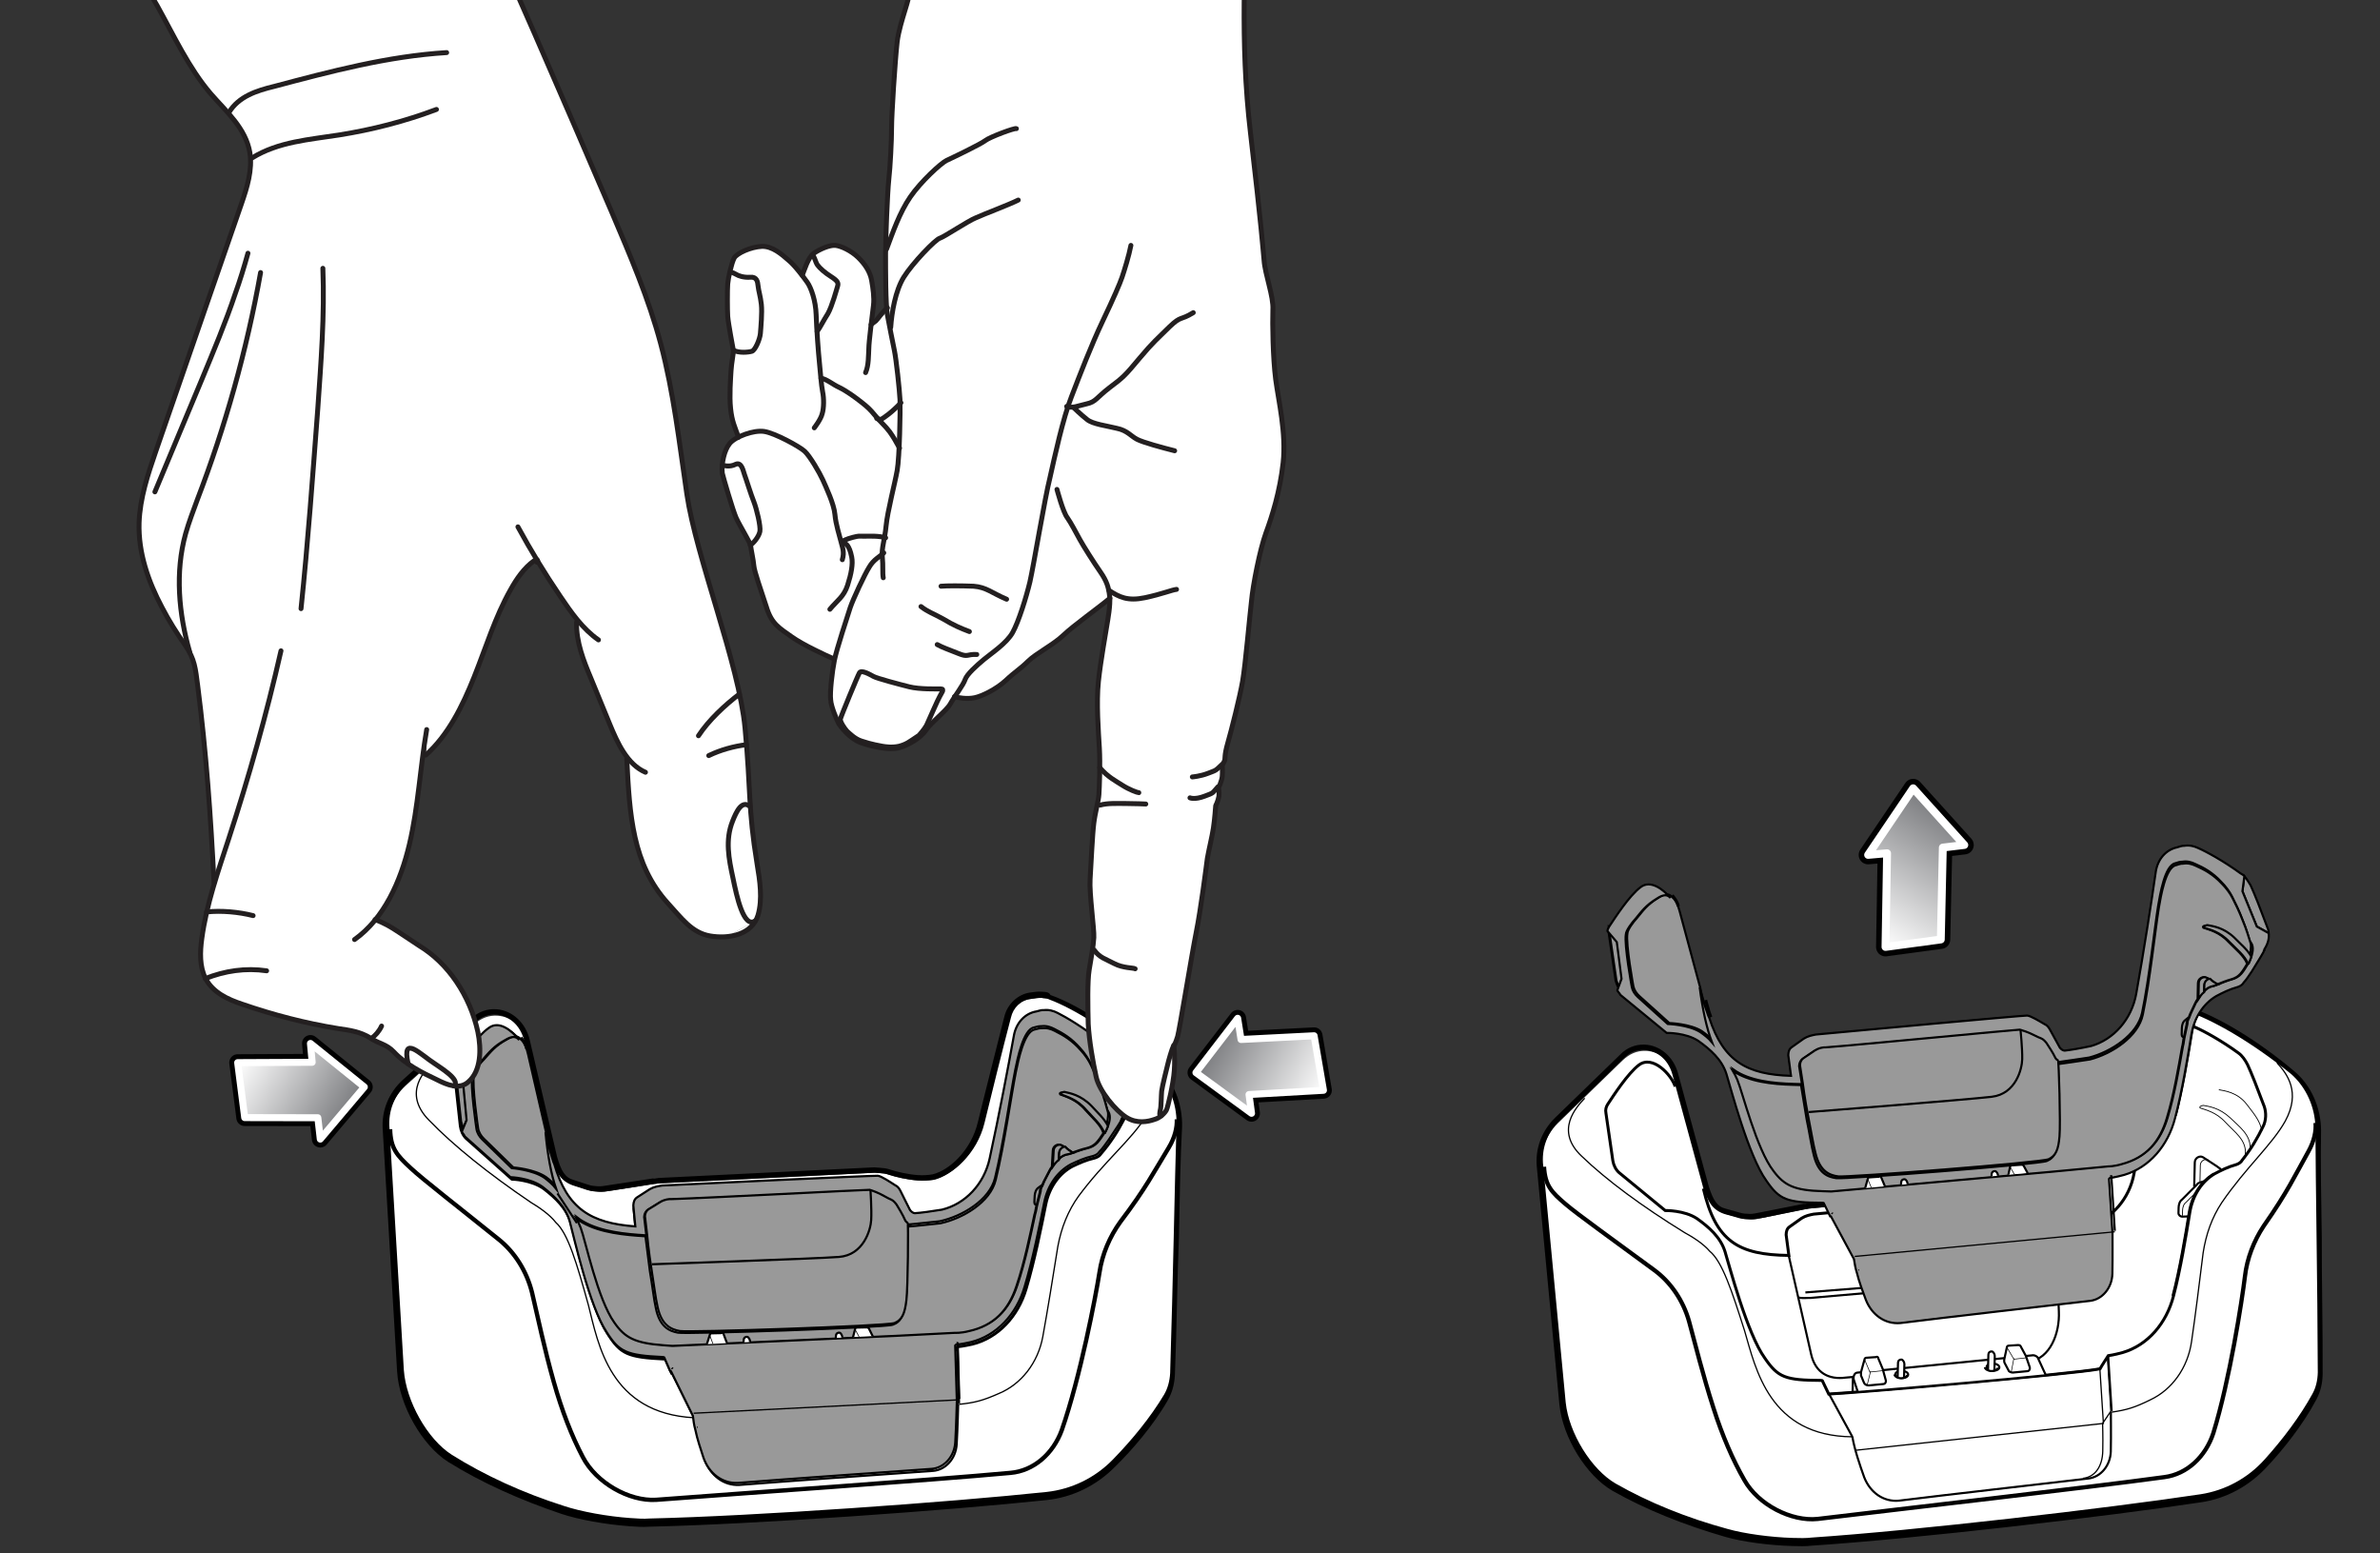 <?xml version="1.0" encoding="utf-8"?>
<!-- Generator: Adobe Illustrator 26.1.0, SVG Export Plug-In . SVG Version: 6.00 Build 0)  -->
<!DOCTYPE svg PUBLIC "-//W3C//DTD SVG 1.1//EN" "http://www.w3.org/Graphics/SVG/1.1/DTD/svg11.dtd">
<svg version="1.1" id="Layer_1" xmlns:x="http://ns.adobe.com/Extensibility/1.0/" xmlns:i="http://ns.adobe.com/AdobeIllustrator/10.0/" xmlns:graph="http://ns.adobe.com/Graphs/1.0/"
	 xmlns="http://www.w3.org/2000/svg" xmlns:xlink="http://www.w3.org/1999/xlink" x="0px" y="0px" width="331.27px"
	 height="216.16px" viewBox="0 0 331.27 216.16" style="enable-background:new 0 0 331.27 216.16;" xml:space="preserve">
<rect x="0" y="0" width="331.27" height="216.16" fill="#333333" stroke="none"/>
<style type="text/css">
	.st0{fill:#FFFFFF;}
	.st1{fill:none;stroke:#000000;stroke-width:0.419;stroke-miterlimit:10;}
	.st2{fill:none;stroke:#000000;stroke-width:0.299;stroke-miterlimit:10;}
	.st3{fill:none;stroke:#000000;stroke-width:0.18;stroke-miterlimit:10;}
	.st4{fill:none;stroke:#000000;stroke-width:0.599;stroke-miterlimit:10;}
	.st5{clip-path:url(#SVGID_00000182530437905925477270000000672754015792494257_);}
	.st6{fill:#FFFFFF;stroke:#000000;stroke-width:0.299;stroke-miterlimit:10;}
	.st7{fill:none;stroke:#000000;stroke-width:0.096;stroke-miterlimit:10;}
	.st8{fill:none;stroke:#000000;stroke-width:0.12;stroke-miterlimit:10;}
	.st9{clip-path:url(#SVGID_00000143592672576673125230000013424299865439970194_);}
	.st10{fill:#999999;stroke:#000000;stroke-width:0.299;stroke-miterlimit:10;}
	.st11{fill:#999999;stroke:#000000;stroke-width:0.419;stroke-miterlimit:10;}
	.st12{clip-path:url(#SVGID_00000076590675529616646890000007422081118598142614_);}
	.st13{fill:url(#SVGID_00000139267106923058680770000017011447597056487585_);}
	.st14{fill:none;stroke:#010101;stroke-width:2.628;stroke-linecap:round;stroke-linejoin:round;stroke-miterlimit:10;}
	.st15{fill:url(#SVGID_00000157291636104739005940000017689115045566741386_);}
	.st16{fill:none;stroke:#FFFFFF;stroke-width:1.095;stroke-linecap:round;stroke-linejoin:round;stroke-miterlimit:10;}
	.st17{fill:none;stroke:#000000;stroke-width:0.411;stroke-miterlimit:10;}
	.st18{fill:none;stroke:#000000;stroke-width:0.294;stroke-miterlimit:10;}
	.st19{fill:none;stroke:#000000;stroke-width:0.176;stroke-miterlimit:10;}
	.st20{fill:none;stroke:#000000;stroke-width:0.588;stroke-miterlimit:10;}
	.st21{clip-path:url(#SVGID_00000068671439459784535600000007808588151521759872_);}
	.st22{fill:#FFFFFF;stroke:#000000;stroke-width:0.294;stroke-miterlimit:10;}
	.st23{fill:none;stroke:#000000;stroke-width:0.094;stroke-miterlimit:10;}
	.st24{fill:none;stroke:#000000;stroke-width:0.118;stroke-miterlimit:10;}
	.st25{clip-path:url(#SVGID_00000050623548499629273840000001008698000734339237_);}
	.st26{fill:#999999;stroke:#000000;stroke-width:0.294;stroke-miterlimit:10;}
	.st27{fill:#999999;stroke:#000000;stroke-width:0.411;stroke-miterlimit:10;}
	.st28{clip-path:url(#SVGID_00000114784647479399864080000015698135297323961743_);}
	.st29{fill:#939598;}
	.st30{fill:none;}
	.st31{fill:none;stroke:#231F20;stroke-width:0.685;stroke-linecap:round;stroke-linejoin:round;stroke-miterlimit:10;}
	.st32{fill:url(#SVGID_00000053516919620009898050000004611699560992378791_);}
	.st33{fill:none;stroke:#010101;stroke-width:2.339;stroke-linecap:round;stroke-linejoin:round;stroke-miterlimit:10;}
	.st34{fill:url(#SVGID_00000049211208391330823110000006961381178257189013_);}
	.st35{fill:none;stroke:#FFFFFF;stroke-width:0.975;stroke-linecap:round;stroke-linejoin:round;stroke-miterlimit:10;}
	.st36{fill:url(#SVGID_00000044149385121532508550000012661715872603799428_);}
	.st37{fill:url(#SVGID_00000170995602621274015950000003517438462788221059_);}
</style>
<g>
	<g id="Layer_4">
		<g>
			<g>
				<path class="st0" d="M87.82,212.27c-3.27-0.24-6.98-0.89-9.31-1.7c-5.79-1.82-11.09-4.24-15.69-7.11
					c-3.5-2.16-6.59-7.59-6.89-12.18l-2-33.66c-0.19-2.55,0.74-4.9,2.54-6.54l9.57-8.57c0.95-0.82,2-1.25,3.24-1.16
					c2.03,0.15,3.76,1.67,4.2,3.86l3.81,16.27c0.58,1.69,1.07,3,2.63,3.49l2,0.65c0.44,0.16,1.01,0.2,1.46,0.23
					c0.56,0.04,1.02-0.05,1.6-0.14l6.07-0.95l0.68-0.08l30.02-1.48c0.23,0.02,0.45,0.03,0.68,0.05c0.45,0.03,0.9,0.07,1.35,0.23
					c1,0.33,2.57,0.7,4.04,0.8c0.9,0.07,1.59-0.01,2.16-0.1c2.53-0.58,5.76-3.51,6.67-7.51c0.75-3.12,2.66-10.6,3.69-14.71
					c0.43-1.62,1.64-2.8,3.12-2.95c0.57-0.09,1.14-0.17,1.6-0.14c0.11,0.01,0.23,0.02,0.45,0.03c0.34,0.02,0.56,0.04,0.9,0.19
					c3,1.11,8.71,4.32,14.63,9.7c2.15,1.93,3.45,5.08,3.27,8.11c-0.13,4.18-0.34,9.62-0.45,15.45c-0.12,5.96-0.29,12.8-0.56,19.25
					c-0.07,1.14-0.36,2.26-0.98,3.23c-2.13,3.53-5.05,6.87-7.22,8.99c-2.65,2.73-5.92,4.26-9.46,4.64
					c-13.46,1.43-40.56,3.38-55.32,3.7C89.74,212.41,88.84,212.35,87.82,212.27L87.82,212.27z"/>
				<path d="M145.28,138.92c0.23,0.02,0.56,0.04,0.78,0.18c3.44,1.27,9.02,4.72,14.52,9.57c2.04,1.93,3.23,4.81,3.18,7.72
					c-0.26,8.36-0.48,21.8-0.89,34.72c-0.07,1.14-0.35,2.13-0.85,2.98c-1.89,3.16-4.45,6.28-7.1,9c-2.53,2.61-5.8,4.15-9.22,4.53
					c-13.46,1.43-40.68,3.37-55.32,3.7c-0.8,0.07-1.7,0-2.72-0.07c-3.05-0.22-6.75-0.87-9.2-1.69c-5.68-1.81-10.98-4.23-15.57-7.11
					c-3.39-2.15-6.37-7.45-6.68-11.79l-2-33.66c-0.2-2.43,0.72-4.64,2.4-6.17l9.57-8.57c0.84-0.83,1.88-1.13,2.9-1.06
					c1.69,0.12,3.32,1.39,3.87,3.58l3.81,16.27c0.57,1.95,1.17,3.26,2.95,3.9l2,0.65c0.56,0.17,1.01,0.2,1.57,0.24
					c0.56,0.04,1.14-0.04,1.71-0.13l6.07-0.95c0.23,0.02,0.46-0.09,0.68-0.08l30.02-1.48c0.23,0.02,0.45,0.03,0.68,0.05
					c0.45,0.03,0.79,0.06,1.23,0.22c1,0.33,2.57,0.7,4.04,0.8c0.79,0.06,1.59-0.01,2.27-0.09c2.65-0.69,5.99-3.62,7.04-7.86
					c0.75-3.12,2.67-10.85,3.69-14.71c0.31-1.37,1.39-2.44,2.76-2.59c0.57-0.09,1.03-0.18,1.6-0.14
					C145.06,138.9,145.17,138.91,145.28,138.92 M145.33,138.03c-0.11-0.01-0.34-0.02-0.45-0.03c-0.45-0.03-1.02,0.05-1.6,0.14
					c-1.6,0.26-3.04,1.55-3.48,3.3c-1.03,4.11-2.94,11.59-3.69,14.71c-0.91,3.87-3.91,6.7-6.32,7.28c-0.57,0.09-1.26,0.16-2.05,0.1
					c-1.47-0.11-2.92-0.47-3.92-0.79c-0.44-0.16-0.9-0.19-1.35-0.23c-0.23-0.02-0.56-0.04-0.79-0.06l-30.02,1.48l-0.57,0.09
					l-0.23-0.02l-6.18,0.94c-0.57,0.09-1.03,0.18-1.48,0.15c-0.45-0.03-0.9-0.07-1.35-0.23l-2-0.65c-1.23-0.34-1.74-1.27-2.31-3.22
					l-3.81-16.27c-0.54-2.32-2.37-4.11-4.63-4.27c-1.24-0.09-2.51,0.32-3.48,1.27l-9.57,8.57c-1.92,1.76-2.97,4.23-2.78,6.9l2,33.66
					c0.29,4.72,3.48,10.28,7.09,12.58c4.59,2.87,10.01,5.3,15.79,7.25c2.45,0.81,6.15,1.47,9.43,1.71c1.02,0.07,1.92,0.14,2.72,0.07
					c14.76-0.32,41.86-2.27,55.32-3.7c3.65-0.37,7.04-2.02,9.69-4.75c2.17-2.13,5.2-5.59,7.22-9.12c0.63-1.1,0.92-2.22,1-3.48
					c0.26-6.45,0.32-13.31,0.56-19.25c0.11-5.83,0.21-11.28,0.44-15.33c0.08-3.29-1.21-6.44-3.47-8.51
					c-4.95-4.55-10.74-8.4-14.85-9.85C146.01,138.08,145.67,138.06,145.33,138.03L145.33,138.03z"/>
			</g>
			<path class="st1" d="M73.28,146.6c-0.47-1.68-3.02-4.66-5.02-3.29c-1.65,1.15-3.76,4.17-4.62,5.37c-0.25,0.36-0.38,0.73-0.3,1.25
				l0.74,6.78c0.08,0.64,0.38,1.3,0.81,1.71l6.36,5.67c0,0,2.72,0.07,4.46,1.34c1.63,1.26,3.24,2.78,3.8,4.85s2.72,11.75,5.11,15.35
				c1.76,2.79,2.76,3.25,7.85,3.49c0.11,0.01,0.23,0.02,0.22,0.14l0.8,1.84c3.4,0,34.55-1.28,38.55-1.88
				c0.13-0.24,1.24-1.81,1.24-1.81s0.8-0.07,2.06-0.36c3.57-0.88,6.35-3.85,7.48-7.7c1.12-3.73,2.08-8.48,2.73-11.73
				c0.48-2.38,1.84-4.31,3.71-5.31c0.93-0.44,1.87-0.88,3.13-1.17c0.35-0.1,0.7-0.33,0.83-0.57c1.34-1.55,2.34-3.13,3.1-4.6
				c0.5-0.85,0.57-1.99,0.28-2.9c-0.87-2.6-1.65-4.82-2.14-6c-0.3-0.66-0.72-1.32-1.26-1.74c-2.28-1.82-4.69-3.26-5.9-3.86
				c-0.55-0.29-1.22-0.47-1.9-0.39c-0.34-0.02-0.68,0.08-1.03,0.18c-1.6,0.26-2.81,1.57-3.14,3.32c-0.67,3.76-2.15,11.52-3.38,17.14
				c-0.78,3.62-3.43,6.35-6.65,7.13c-1.6,0.26-2.86,0.43-3.77,0.49c-0.23-0.02-0.44-0.16-0.66-0.43c-0.51-1.05-1.02-1.98-1.32-2.64
				c-0.2-0.4-0.41-0.67-0.75-0.82c-0.66-0.43-1.97-1.29-2.42-1.32c-0.56-0.04-24.9,1.1-30.01,1.36c-0.57,0.09-1.14,0.17-1.73,0.51
				l-1.77,1.14c-0.35,0.23-0.49,0.6-0.52,1.1l0.28,2.94c-7.12-0.39-10.29-2.4-11.78-10"/>
			<path class="st2" d="M142.7,179.35c1.12-3.73,2.08-8.48,2.73-11.73c0.48-2.38,1.84-4.31,3.71-5.31"/>
			<path class="st2" d="M88.52,171.2l2.69,14.16c0.52,2.7,2.39,3.73,4.78,3.52l26.15-1.13c2.85-0.3,4.41-3.74,4.37-6.92
				c-0.05-4.95,0.25-10.14,0.23-11.66"/>
			<path class="st2" d="M89.75,177.25c0.56,0.17,1.13,0.08,1.69,0.12l26.15-1.13c2.85-0.3,4.41-3.74,4.37-6.92
				c-0.02-1.65-0.03-3.43-0.04-5.08"/>
			<path class="st3" d="M96.63,197.3C96.63,197.3,96.53,197.17,96.63,197.3c-11.76-0.61-13.35-10.24-14.73-15.68
				c-1.59-5.7-2.82-9.98-4.54-11.5c-0.84-1.08-2.26-2.07-3.47-2.79c-5.89-3.99-10.76-7.9-14.19-11.45c-3.75-3.83-0.5-7.02,0.71-8.2"
				/>
			<path class="st3" d="M158.64,147c1.38,1.62,3.26,4.3,0.88,8.32c-2.01,3.28-5.81,6.3-9.38,11.12c-1.48,2.05-2.41,4.39-2.9,7.02
				c-0.72,4.52-1.43,8.91-2.09,12.54s-3,6.64-6.13,7.93c-2.21,0.98-3.36,1.28-5.53,1.5l0,0"/>
			<path class="st2" d="M133.37,195.42c-0.02,0.38-0.07,3.17-0.21,5.57c-0.12,2.02-1.57,3.57-3.28,3.7
				c-6.15,0.44-20.38,1.43-26.99,1.96c-2.16,0.1-4.01-1.31-4.78-3.52c-0.57-1.82-1.24-4.03-1.47-5.82"/>
			<path class="st3" d="M129.09,204.63c1.82-0.12,2.82-1.7,2.94-3.72c0.14-2.4,0.09-3.55,0.12-3.93l1.23-1.69l-0.22-7.89"/>
			<line class="st2" x1="133.49" y1="195.3" x2="133.27" y2="187.42"/>
			<path class="st4" d="M163.8,155.76c0.05,1.15-0.26,2.52-1.14,3.98c-2.01,3.28-3.16,5.61-6.72,10.3c-1.48,2.05-2.53,4.51-2.9,7.02
				c-0.54,3.39-2.66,14.53-5.25,21.96c-1.22,3.34-3.96,5.68-7.15,5.95c-11.51,1.06-37.47,2.84-49.32,3.75
				c-3.76,0.23-8.36-2.39-10.2-5.95c-1.53-2.9-2.91-6.43-4.04-10.45c-1.32-4.67-2.2-8.92-3.02-12.41c-0.73-2.97-2.39-5.63-4.67-7.45
				c-5.2-4.19-10.62-8.39-12.23-9.91c-1.94-1.79-2.79-2.74-2.86-5.41"/>
			<polyline class="st3" points="96.97,199.23 132.25,196.99 132.03,189.23 			"/>
			<line class="st2" x1="93.49" y1="190.98" x2="96.63" y2="197.3"/>
			<g>
				<g>
					<g>
						<g>
							<g>
								<g>
									<defs>
										<path id="SVGID_1_" d="M132.03,189.23c-4,0.6-35.15,1.87-38.55,1.88l1.89-7.1l21.37-0.97l10.64,2.3L132.03,189.23z"/>
									</defs>
									<clipPath id="SVGID_00000034810651313334989350000003402872757104650909_">
										<use xlink:href="#SVGID_1_"  style="overflow:visible;"/>
									</clipPath>
									<g style="clip-path:url(#SVGID_00000034810651313334989350000003402872757104650909_);">
										<g>
											<path class="st6" d="M123.76,191.04l-25.25,1.33c-0.34-0.02-0.56-0.17-0.65-0.56l-0.76-2.59c-0.08-0.51,0.17-1,0.62-0.97
												l24.91-1.35c0.23,0.02,0.56,0.17,0.66,0.43l1.09,2.62C124.58,190.46,124.21,191.07,123.76,191.04z"/>
											<line class="st2" x1="97.01" y1="188.83" x2="96.86" y2="191.36"/>
											<line class="st2" x1="98.07" y1="192.08" x2="97.92" y2="194.61"/>
											<line class="st2" x1="124.37" y1="190.19" x2="124.23" y2="192.72"/>
										</g>
										<path class="st6" d="M99.2,190.13l2.05-0.1c0.34,0.02,0.47-0.35,0.38-0.61l-0.36-1.55l-0.59-1.57
											c0.01-0.13-0.1-0.26-0.33-0.15l-1.36,0.03c-0.11-0.01-0.23,0.11-0.24,0.24l-0.55,1.74c-0.01,0.13-0.02,0.38-0.03,0.51
											l0.39,1.04C98.65,189.96,98.87,190.11,99.2,190.13z"/>
										<polyline class="st7" points="98.74,186.42 99.43,188.24 101.36,188.13 										"/>
										<line class="st7" x1="99.55" y1="188.12" x2="98.98" y2="190.11"/>
										<path class="st6" d="M119.67,189.22l2.05-0.1c0.34,0.02,0.47-0.35,0.38-0.61l-0.48-1.56l-0.71-1.45
											c-0.11-0.13-0.22-0.14-0.33-0.15l-1.36,0.03c-0.11-0.01-0.23,0.11-0.24,0.24l-0.44,1.74c-0.01,0.13-0.02,0.38,0.08,0.51
											l0.51,1.05C119.11,189.05,119.44,189.2,119.67,189.22z"/>
										<polyline class="st7" points="118.97,185.61 119.89,187.33 121.71,187.21 										"/>
										<line class="st7" x1="119.9" y1="187.2" x2="119.44" y2="189.2"/>
										<g>
											
												<ellipse transform="matrix(0.08 -0.997 0.997 0.08 -92.766 277.144)" class="st2" cx="103.7" cy="188.81" rx="0.51" ry="0.91"/>
											<path class="st6" d="M104.24,189.36l0.12-2.02c0.01-0.25-0.19-0.65-0.41-0.67s-0.46,0.09-0.48,0.47l-0.13,2.15"/>
											<path class="st2" d="M104.72,188.88c-0.01,0.25-0.48,0.47-0.93,0.44c-0.45-0.03-0.89-0.32-0.87-0.57"/>
										</g>
										<g>
											
												<ellipse transform="matrix(0.08 -0.997 0.997 0.08 -80.397 289.643)" class="st2" cx="116.66" cy="188.36" rx="0.51" ry="0.91"/>
											<path class="st6" d="M117.09,188.77l0.12-2.02c0.01-0.25-0.19-0.65-0.41-0.67s-0.46,0.09-0.48,0.47l-0.13,2.15"/>
											<path class="st2" d="M117.56,188.43c-0.01,0.25-0.48,0.47-0.93,0.44c-0.45-0.03-0.89-0.32-0.87-0.57"/>
										</g>
									</g>
								</g>
							</g>
						</g>
					</g>
				</g>
			</g>
			<path class="st2" d="M132.03,189.23c-4,0.6-35.15,1.87-38.55,1.88"/>
			<path class="st8" d="M154.43,159.01c0.12-2.02-1.4-3.15-2.68-4.51c-1.5-1.51-2.96-1.74-3.74-1.92c0,0-0.68,0.08-0.47,0.35
				c0.78,0.31,2.23,0.67,3.5,2.16c1.27,1.49,2.91,2.62,2.68,4.64"/>
			<path class="st2" d="M150.19,161.74c-0.65-0.56-1.74-1.27-2.5-1.83c-0.44-0.29-1.14,0.04-1.17,0.68l-0.2,3.41"/>
			<path class="st8" d="M148.45,160.35c-0.44-0.29-1.14,0.04-1.17,0.68l-0.14,2.4"/>
			<path class="st8" d="M156.16,156.6c-0.14-1.41-0.99-2.48-2.04-3.96c-1.26-1.74-3.06-2-3.84-2.19"/>
			<g>
				<g>
					<g>
						<g>
							<g>
								<g>
									<defs>
										<path id="SVGID_00000039110253496978146900000005186407945057098424_" d="M142.7,179.35c1.12-3.73,2.08-8.48,2.73-11.73
											c0.48-2.38,1.84-4.31,3.71-5.31l-4.83-0.86c0,0-3.69,4.93-3.37,5.34C141.36,167.19,142.7,179.35,142.7,179.35z"/>
									</defs>
									<clipPath id="SVGID_00000062904973653955764070000011770787060674705285_">
										<use xlink:href="#SVGID_00000039110253496978146900000005186407945057098424_"  style="overflow:visible;"/>
									</clipPath>
									<g style="clip-path:url(#SVGID_00000062904973653955764070000011770787060674705285_);">
										<path class="st2" d="M150.13,162.76l-2.87,0.68c-0.23,0.11-0.46,0.09-0.59,0.34l-2.16,2c-0.35,0.23-0.5,0.73-0.52,1.1
											l-0.04,0.76c-0.01,0.25,0.2,0.52,0.54,0.55l2.04,0.02L150.13,162.76z"/>
										<path class="st8" d="M150.67,163.18l-2.87,0.68c-0.23,0.11-0.46,0.09-0.59,0.34l-2.16,2c-0.35,0.23-0.5,0.73-0.52,1.1
											l-0.04,0.76"/>
									</g>
								</g>
							</g>
						</g>
					</g>
				</g>
			</g>
		</g>
	</g>
	<path class="st2" d="M121.12,166.22c0,0,0.18,2.68,0.1,4.2c-0.08,1.39-1.08,4.87-4.49,5.13s-26.03,1.02-26.03,1.02"/>
	<g>
		<g>
			<path class="st10" d="M156.79,153.47l-1.64-1.01l-1.86-5.09l0.35-2.13c0.32,0.4,0.52,0.8,0.83,1.33c0.5,1.18,1.28,3.39,2.14,6
				C156.72,152.83,156.82,153.1,156.79,153.47z"/>
			<path class="st10" d="M77.63,165.33c-0.53-0.67-1.07-1.09-1.61-1.51c-1.63-1.14-4.57-1.35-4.57-1.35l-4.08-3.98
				c-0.43-0.41-0.74-0.94-0.82-1.46c0,0-0.9-6.03-0.58-7.53c0.03-0.51,0.89-1.59,1.49-2.18c0.85-0.95,1.47-1.8,3.11-2.69
				c0.94-0.57,1.5-0.52,1.93,0.01c0.54,0.42,0.83,1.33,1.01,2.11l2.53,10.98l0,0C76.44,160.54,76.95,163.37,77.63,165.33z"/>
		</g>
		<path class="st1" d="M88.89,170.59c-0.11-0.01-0.23-0.02-0.23-0.02"/>
		<path class="st1" d="M77.38,161.88c-0.1-0.26-0.19-0.65-0.29-0.91l0,0c-0.08-0.51-0.28-1.04-0.36-1.55"/>
		<path class="st11" d="M65.17,155.53l-0.66,1.6c-0.21-0.27-0.29-0.78-0.39-1.04l-0.74-6.78c0.01-0.25,0.03-0.51,0.04-0.63
			l1.27,1.62L65.17,155.53z"/>
		<path class="st1" d="M73.32,145.97c-0.08-0.51-0.39-1.04-0.81-1.58"/>
		<path class="st2" d="M142.73,178.72c1.12-3.73,2.08-8.48,2.73-11.73c0.48-2.38,1.84-4.31,3.71-5.31"/>
		<path class="st10" d="M156.79,153.47l-1.64-1.01l-1.86-5.09l0.35-2.13c-0.11-0.13-0.32-0.28-0.54-0.42
			c-2.28-1.82-4.69-3.26-5.9-3.86c-0.55-0.29-1.22-0.47-1.9-0.39c-0.34-0.02-0.68,0.08-1.03,0.18c-1.6,0.26-2.81,1.57-3.14,3.32
			c-0.67,3.76-2.15,11.52-3.38,17.14c-0.78,3.62-3.43,6.35-6.65,7.13c-1.6,0.26-2.86,0.43-3.77,0.49c-0.23-0.02-0.44-0.16-0.66-0.43
			c-0.51-1.05-1.02-1.98-1.32-2.64c-0.2-0.4-0.41-0.67-0.75-0.82c-0.66-0.43-1.97-1.29-2.42-1.32c-0.56-0.04-24.9,1.1-30.01,1.36
			c-0.57,0.09-1.14,0.17-1.73,0.51l-1.77,1.14c-0.35,0.23-0.49,0.6-0.52,1.1l0.28,2.94c-6.21-0.45-9.49-2.47-11.29-8.7
			c-0.2-0.4-0.29-0.91-0.48-1.43l-0.73-2.97c0.27,3.07,0.79,5.9,1.47,7.85c-0.53-0.67-1.07-1.09-1.61-1.51
			c-1.63-1.14-4.57-1.35-4.57-1.35l-4.08-3.98c-0.43-0.41-0.74-0.94-0.82-1.46c0,0-0.9-6.03-0.58-7.53
			c0.03-0.51,0.89-1.59,1.49-2.18c0.85-0.95,1.47-1.8,3.11-2.69c0.94-0.57,1.5-0.52,1.93,0.01c-1.06-1.35-2.79-2.74-4.21-1.7
			c-1.65,1.15-3.76,4.17-4.62,5.37c-0.13,0.24-0.25,0.36-0.26,0.62l1.27,1.62l0.49,5.24l-0.66,1.6l0,0c0.1,0.26,0.32,0.4,0.41,0.67
			l6.36,5.67c0,0,2.72,0.07,4.46,1.34c1.63,1.26,3.24,2.78,3.8,4.85c0.56,2.07,2.72,11.75,5.11,15.35c1.76,2.79,2.76,3.25,7.85,3.49
			c0.11,0.01,0.23,0.02,0.22,0.14l0.8,1.84l0.11,0.01l3.04,6.19c0.08,0.64,0.15,1.28,0.34,1.93c0.26,1.29,0.75,2.72,1.13,3.89
			c0.78,2.21,2.62,3.62,4.78,3.52c6.61-0.53,20.84-1.52,26.99-1.96c1.71-0.13,3.16-1.67,3.28-3.7c0.14-2.4,0.2-5.32,0.22-5.7
			l-0.23-7.76c0.12-0.12,0.12-0.12,0.12-0.12s0.8-0.07,2.06-0.36c3.57-0.88,6.35-3.85,7.48-7.7c1.12-3.73,2.08-8.48,2.73-11.73
			c0.48-2.38,1.84-4.31,3.71-5.31c0.93-0.44,1.87-0.88,3.13-1.17c0.35-0.1,0.7-0.33,0.83-0.57c0.48-0.47,0.86-1.08,1.23-1.56
			c0.62-0.97,1.24-1.81,1.74-2.67c0.01-0.13,0.13-0.24,0.14-0.37C156.71,154.87,156.87,154.12,156.79,153.47z M154.22,156.71
			c-0.14,0.37-0.26,0.62-0.39,0.86c0,0-0.01,0.13-0.12,0.12c-0.74,1.09-1.13,1.82-2.39,2.11c-0.46,0.09-1.38,0.41-1.96,0.62
			c-0.35,0.1-0.58,0.21-0.69,0.2c-0.57,0.09-0.93,0.31-1.29,0.67c-0.35,0.23-0.6,0.59-0.85,0.95c-0.12,0.12-0.25,0.36-0.38,0.61
			c-0.13,0.24-0.26,0.49-0.38,0.73c-0.13,0.24-0.26,0.49-0.38,0.73c-0.13,0.24-0.14,0.37-0.26,0.62c-0.01,0.13-0.12,0.12-0.13,0.24
			c-0.13,0.24-0.14,0.37-0.15,0.62c-0.15,0.62-0.29,1.12-0.44,1.74c-0.14,0.5-0.17,1-0.31,1.37c-0.62,2.87-1.41,6.75-2.51,9.97
			c-1.1,3.35-3.15,5.48-6.6,6.24c-1.15,0.3-1.94,0.24-1.94,0.24l-8.19,0.42l-31.15,1.4c-0.45-0.03-0.9-0.07-1.24-0.09
			c-3.95-0.29-5.38-1.03-6.85-3.17c-2.31-3.22-3.99-11.34-4.67-13.16c-0.2-0.52-0.4-0.92-0.6-1.31l0,0c2.17,1.68,5.54,2.18,8.48,2.4
			c0.11,0.01,0.23,0.02,0.34,0.02c0.23,0.02,0.56,0.04,0.79,0.06l-0.3-2.56c0.02-0.38,0.16-0.75,0.51-0.98l1.65-1.02
			c0.59-0.34,1.16-0.42,1.61-0.39c4.88-0.15,27.06-1.32,27.52-1.29c0.11,0.01,0.44,0.16,0.89,0.32c0.78,0.31,1.65,0.88,2.09,1.04
			c0.33,0.15,0.54,0.42,0.75,0.69c0.31,0.53,0.83,1.33,1.23,2.25c0.11,0.13,0.21,0.27,0.32,0.28c0.11,0.01,0.22,0.14,0.22,0.14l0,0
			c0.91-0.06,2.85-0.3,4.33-0.44c3.1-0.66,6.97-2.92,7.72-6.04c1.19-4.86,2.16-11.77,2.81-15.03c0.31-1.5,1.12-5.63,2.61-5.9
			c0.35-0.1,0.69-0.2,1.03-0.18c0.68-0.08,1.24,0.09,1.79,0.38c1.21,0.6,2.42,1.32,3.59,2.67c0.64,0.68,1.16,1.48,1.46,2.14
			c0.3,0.66,0.91,1.97,1.39,3.4l0,0c0.39,1.04,0.67,2.08,0.95,3.12C154.66,155.1,154.49,155.97,154.22,156.71z"/>
		<path class="st10" d="M147.56,152.29c0.78,0.31,2.23,0.67,3.5,2.16c0.96,1.09,2.15,2.06,2.53,3.23c-0.74,1.09-1.13,1.82-2.39,2.11
			c-0.46,0.09-1.38,0.41-1.96,0.62c-0.32-0.28-0.76-0.56-1.09-0.71l0,0c-0.22-0.14-0.32-0.28-0.44-0.29
			c-0.44-0.29-1.14,0.04-1.17,0.68l-0.13,2.28c-0.12,0.12-0.25,0.36-0.38,0.61c-0.13,0.24-0.26,0.49-0.38,0.73
			c-0.13,0.24-0.26,0.49-0.38,0.73c-0.13,0.24-0.14,0.37-0.26,0.62c-0.01,0.13-0.12,0.12-0.13,0.24c-0.13,0.24-0.14,0.37-0.15,0.62
			c-0.15,0.62-0.29,1.12-0.44,1.74c-0.14,0.5-0.17,1-0.31,1.37c-0.62,2.87-1.41,6.75-2.51,9.97c-1.1,3.35-3.15,5.48-6.6,6.24
			c-1.15,0.3-1.94,0.24-1.94,0.24l-8.19,0.42l-31.15,1.4c-0.45-0.03-0.9-0.07-1.24-0.09c-3.95-0.29-5.38-1.03-6.85-3.17
			c-2.31-3.22-3.99-11.34-4.67-13.16c-0.2-0.52-0.4-0.92-0.6-1.31l0,0c2.17,1.68,5.54,2.18,8.48,2.4c0.11,0.01,0.23,0.02,0.34,0.02
			c0.23,0.02,0.56,0.04,0.79,0.06c0,0,0.31,2.43,0.62,4.87c0.34,1.93,0.56,3.98,0.83,5.14c0.53,2.58,1.86,3.18,3.09,3.4
			c1.23,0.22,28.73-0.69,29.89-1.11c1.16-0.42,1.44-1.29,1.66-3.18c0.22-1.89,0.39-10.63,0.39-10.63c0.11,0.01,0.22,0.14,0.22,0.14
			l0,0c0.91-0.06,2.85-0.3,4.33-0.44c3.1-0.66,6.97-2.92,7.72-6.04c1.19-4.86,2.16-11.77,2.81-15.03c0.31-1.5,1.12-5.63,2.61-5.9
			c0.35-0.1,0.69-0.2,1.03-0.18c0.68-0.08,1.24,0.09,1.79,0.38c1.21,0.6,2.42,1.32,3.59,2.67c0.64,0.68,1.16,1.48,1.46,2.14
			c0.3,0.66,0.91,1.97,1.39,3.4l0,0c0.39,1.04,0.67,2.08,0.95,3.12c0.08,0.51-0.09,1.52-0.36,2.26c-0.51-1.05-1.48-1.89-2.33-2.84
			c-1.5-1.51-2.96-1.74-3.74-1.92C148.04,151.95,147.35,152.02,147.56,152.29z"/>
		<path class="st10" d="M148.27,159.71c-0.45-0.03-0.81,0.32-0.84,0.83l-0.05,0.88c-0.35,0.23-0.6,0.59-0.85,0.95l0.13-2.28
			c0.04-0.63,0.74-0.96,1.17-0.68C147.94,159.43,148.05,159.56,148.27,159.71z"/>
		<path class="st10" d="M149.36,160.42c-0.35,0.1-0.58,0.21-0.69,0.2c-0.57,0.09-0.93,0.31-1.29,0.67l0.05-0.88
			c0.03-0.51,0.5-0.85,0.84-0.83l0,0C148.59,159.98,148.92,160.13,149.36,160.42z"/>
		<path class="st10" d="M154.22,156.71c-0.14,0.37-0.26,0.62-0.39,0.86c0,0-0.01,0.13-0.12,0.12c-0.39-1.17-1.58-2.15-2.53-3.23
			c-1.27-1.49-2.73-1.85-3.5-2.16c-0.21-0.27,0.47-0.35,0.47-0.35c0.78,0.18,2.24,0.42,3.74,1.92
			C152.75,154.83,153.72,155.66,154.22,156.71z"/>
		<line class="st3" x1="133.29" y1="187.04" x2="133.19" y2="186.78"/>
		<line class="st2" x1="133.52" y1="194.68" x2="133.3" y2="186.79"/>
		<line class="st3" x1="97.12" y1="198.62" x2="97.01" y2="198.61"/>
		<line class="st2" x1="93.63" y1="190.49" x2="93.52" y2="190.35"/>
		<path class="st8" d="M148.49,159.72c-0.11-0.01-0.22-0.14-0.33-0.15"/>
		<path class="st8" d="M156.19,155.97c0.01-0.13,0.01-0.13-0.1-0.26"/>
		<g>
			<path class="st2" d="M145.01,164.93l-0.47,0.35c-0.35,0.23-0.5,0.73-0.52,1.1l-0.04,0.76c-0.01,0.25-0.03,0.51,0.31,0.53"/>
		</g>
		<path class="st10" d="M126.16,180.94c-0.22,1.89-0.61,2.75-1.66,3.18c-1.16,0.42-28.54,1.34-29.89,1.11
			c-1.23-0.22-2.56-0.82-3.09-3.4c-0.27-1.16-0.5-3.08-0.83-5.14c-0.42-2.57-0.62-4.87-0.62-4.87l-0.3-2.56
			c0.02-0.38,0.16-0.75,0.51-0.98l1.65-1.02c0.59-0.34,1.16-0.42,1.61-0.39c4.88-0.15,27.06-1.32,27.52-1.29
			c0.11,0.01,0.44,0.16,0.89,0.32c0.78,0.31,1.65,0.88,2.09,1.04c0.33,0.15,0.54,0.42,0.75,0.69c0.31,0.53,0.83,1.33,1.23,2.25
			c0.11,0.13,0.21,0.27,0.32,0.28C126.44,170.3,126.38,179.18,126.16,180.94z"/>
		<path class="st2" d="M121.16,165.59c0,0,0.18,2.68,0.1,4.2c-0.08,1.39-1.08,4.87-4.49,5.13c-3.42,0.26-26.03,1.02-26.03,1.02"/>
		<g>
			<g>
				<g>
					<defs>
						<polygon id="SVGID_00000094586619025412325970000016500106029705324448_" points="96.54,187.15 123.61,185.83 120.07,182.27 
							97.44,183.41 						"/>
					</defs>
					<clipPath id="SVGID_00000073716059046937209690000007757860567333656253_">
						<use xlink:href="#SVGID_00000094586619025412325970000016500106029705324448_"  style="overflow:visible;"/>
					</clipPath>
					<g style="clip-path:url(#SVGID_00000073716059046937209690000007757860567333656253_);">
						<g>
							<path class="st6" d="M123.79,190.41l-25.25,1.33c-0.34-0.02-0.56-0.17-0.65-0.56l-0.76-2.59c-0.08-0.51,0.17-1,0.62-0.97
								l24.91-1.35c0.23,0.02,0.56,0.17,0.66,0.43l1.09,2.62C124.62,189.84,124.25,190.44,123.79,190.41z"/>
							<line class="st2" x1="97.05" y1="188.2" x2="96.9" y2="190.73"/>
							<line class="st2" x1="98.11" y1="191.45" x2="97.96" y2="193.98"/>
							<line class="st2" x1="124.41" y1="189.57" x2="124.26" y2="192.1"/>
						</g>
						<path class="st6" d="M99.24,189.5l2.05-0.1c0.34,0.02,0.47-0.35,0.38-0.61l-0.36-1.55l-0.59-1.57
							c0.01-0.13-0.1-0.26-0.33-0.15l-1.36,0.03c-0.11-0.01-0.23,0.11-0.24,0.24l-0.55,1.74c-0.01,0.13-0.02,0.38-0.03,0.51
							l0.39,1.04C98.68,189.34,98.9,189.48,99.24,189.5z"/>
						<polyline class="st7" points="98.78,185.79 99.46,187.62 101.4,187.5 						"/>
						<line class="st7" x1="99.58" y1="187.5" x2="99.02" y2="189.49"/>
						<path class="st6" d="M119.7,188.59l2.05-0.1c0.34,0.02,0.47-0.35,0.38-0.61l-0.48-1.56l-0.71-1.45
							c-0.11-0.13-0.22-0.14-0.33-0.15l-1.36,0.03c-0.11-0.01-0.23,0.11-0.24,0.24l-0.44,1.74c-0.01,0.13-0.02,0.38,0.08,0.51
							l0.51,1.05C119.15,188.42,119.48,188.57,119.7,188.59z"/>
						<polyline class="st7" points="119.01,184.98 119.93,186.7 121.75,186.58 						"/>
						<line class="st7" x1="119.94" y1="186.57" x2="119.48" y2="188.57"/>
						<g>
							
								<ellipse transform="matrix(0.08 -0.997 0.997 0.08 -92.107 276.604)" class="st2" cx="103.74" cy="188.18" rx="0.51" ry="0.91"/>
							<path class="st6" d="M104.28,188.73l0.12-2.02c0.01-0.25-0.19-0.65-0.41-0.67s-0.46,0.09-0.48,0.47l-0.13,2.15"/>
							<path class="st2" d="M104.76,188.26c-0.01,0.25-0.48,0.47-0.93,0.44c-0.45-0.03-0.89-0.32-0.87-0.57"/>
						</g>
						<g>
							
								<ellipse transform="matrix(0.08 -0.997 0.997 0.08 -79.739 289.103)" class="st2" cx="116.69" cy="187.73" rx="0.51" ry="0.91"/>
							<path class="st6" d="M117.12,188.15l0.12-2.02c0.01-0.25-0.19-0.65-0.41-0.67s-0.46,0.09-0.48,0.47l-0.13,2.15"/>
							<path class="st2" d="M117.6,187.8c-0.01,0.25-0.48,0.47-0.93,0.44c-0.45-0.03-0.89-0.32-0.87-0.57"/>
						</g>
					</g>
				</g>
			</g>
		</g>
		<line class="st3" x1="133.52" y1="194.8" x2="96.55" y2="196.67"/>
	</g>
	<line class="st2" x1="77.59" y1="166.08" x2="80.3" y2="170.21"/>
	<g>
		
			<linearGradient id="SVGID_00000180337838878910508570000005652847469632944772_" gradientUnits="userSpaceOnUse" x1="-522.474" y1="-197.596" x2="-518.319" y2="-197.596" gradientTransform="matrix(1.788 -4.761 -5.061 -3.257 196.474 -2999.158)">
			<stop  offset="0" style="stop-color:#FFFFFF"/>
			<stop  offset="1" style="stop-color:#7C7D80"/>
		</linearGradient>
		<polygon style="fill:url(#SVGID_00000180337838878910508570000005652847469632944772_);" points="266.29,109.7 260.02,118.97 
			262.66,118.74 262.44,131.78 270.14,130.74 270.42,117.95 273.41,117.59 		"/>
		<polygon class="st14" points="266.29,109.7 260.02,118.97 262.66,118.74 262.44,131.78 270.14,130.74 270.42,117.95 
			273.41,117.59 		"/>
		
			<linearGradient id="SVGID_00000130612607812385979770000015871428474853077414_" gradientUnits="userSpaceOnUse" x1="-522.474" y1="-197.596" x2="-518.319" y2="-197.596" gradientTransform="matrix(1.788 -4.761 -5.061 -3.257 196.474 -2999.158)">
			<stop  offset="0" style="stop-color:#FFFFFF"/>
			<stop  offset="1" style="stop-color:#7C7D80"/>
		</linearGradient>
		<polygon style="fill:url(#SVGID_00000130612607812385979770000015871428474853077414_);" points="266.29,109.7 260.02,118.97 
			262.66,118.74 262.44,131.78 270.14,130.74 270.42,117.95 273.41,117.59 		"/>
		<polygon class="st16" points="266.29,109.7 260.02,118.97 262.66,118.74 262.44,131.78 270.14,130.74 270.42,117.95 
			273.41,117.59 		"/>
	</g>
	<g id="Layer_4_00000009557329345850599060000009369991022112472252_">
		<g>
			<g>
				<path class="st0" d="M249.7,215.02c-3.22-0.09-6.88-0.57-9.2-1.26c-5.74-1.53-11.03-3.68-15.64-6.3
					c-3.51-1.97-6.73-7.16-7.18-11.65l-3.13-32.94c-0.28-2.5,0.56-4.84,2.26-6.53l9.09-8.82c0.91-0.84,1.92-1.31,3.14-1.28
					c2,0.06,3.74,1.48,4.25,3.61l4.3,15.8c0.63,1.64,1.16,2.89,2.7,3.31l1.99,0.56c0.44,0.14,1,0.15,1.44,0.17
					c0.56,0.02,1-0.1,1.56-0.2l5.92-1.2l0.67-0.11l29.4-2.76c0.22,0.01,0.44,0.01,0.67,0.02c0.44,0.01,0.89,0.03,1.33,0.16
					c0.99,0.28,2.54,0.57,3.99,0.61c0.89,0.03,1.56-0.08,2.12-0.19c2.46-0.68,5.53-3.7,6.29-7.66c0.63-3.09,2.24-10.51,3.11-14.59
					c0.37-1.61,1.51-2.82,2.96-3.03c0.56-0.11,1.12-0.22,1.56-0.2c0.11,0,0.22,0.01,0.44,0.01c0.33,0.01,0.56,0.02,0.89,0.15
					c2.98,0.96,8.69,3.86,14.69,8.88c2.18,1.8,3.56,4.83,3.49,7.81c0.02,4.11,0,9.46,0.1,15.18c0.09,5.85,0.16,12.57,0.12,18.92
					c-0.03,1.12-0.27,2.23-0.85,3.21c-1.97,3.55-4.72,6.96-6.77,9.14c-2.51,2.79-5.66,4.44-9.12,4.96
					c-13.16,1.98-39.68,5.08-54.15,6.03C251.59,215.07,250.7,215.05,249.7,215.02L249.7,215.02z"/>
				<path d="M303.54,140.55c0.22,0.01,0.56,0.02,0.77,0.15c3.42,1.09,9.02,4.24,14.58,8.76c2.07,1.8,3.34,4.58,3.39,7.44
					c0.03,8.21,0.29,21.41,0.33,34.1c-0.03,1.12-0.27,2.11-0.74,2.96c-1.74,3.18-4.15,6.35-6.66,9.14c-2.4,2.67-5.55,4.32-8.89,4.84
					c-13.16,1.98-39.79,5.07-54.15,6.03c-0.78,0.1-1.67,0.08-2.67,0.05c-3-0.09-6.66-0.57-9.08-1.26
					c-5.63-1.53-10.92-3.67-15.53-6.3c-3.4-1.96-6.51-7.03-6.96-11.27l-3.13-32.94c-0.28-2.37,0.55-4.59,2.14-6.16l9.09-8.82
					c0.8-0.85,1.81-1.19,2.81-1.16c1.67,0.05,3.31,1.22,3.92,3.35l4.3,15.8c0.62,1.88,1.26,3.15,3.03,3.7l1.99,0.56
					c0.55,0.14,1,0.15,1.55,0.17c0.56,0.02,1.11-0.09,1.67-0.2l5.92-1.2c0.22,0.01,0.45-0.11,0.67-0.11l29.4-2.76
					c0.22,0.01,0.44,0.01,0.67,0.02c0.44,0.01,0.78,0.02,1.22,0.16c0.99,0.28,2.54,0.57,3.99,0.61c0.78,0.02,1.56-0.08,2.23-0.18
					c2.57-0.8,5.76-3.82,6.63-8.02c0.63-3.09,2.25-10.76,3.11-14.59c0.25-1.36,1.28-2.45,2.62-2.66c0.56-0.11,1.01-0.22,1.56-0.2
					C303.32,140.54,303.43,140.55,303.54,140.55 M303.56,139.68c-0.11,0-0.33-0.01-0.44-0.01c-0.44-0.01-1,0.1-1.56,0.2
					c-1.56,0.33-2.93,1.66-3.3,3.39c-0.87,4.08-2.49,11.5-3.11,14.59c-0.76,3.84-3.6,6.74-5.95,7.42c-0.56,0.11-1.23,0.21-2,0.19
					c-1.44-0.04-2.88-0.33-3.88-0.61c-0.44-0.14-0.89-0.15-1.33-0.16c-0.22-0.01-0.56-0.02-0.78-0.02l-29.4,2.76l-0.56,0.11
					l-0.22-0.01l-6.03,1.19c-0.56,0.11-1.01,0.22-1.45,0.21c-0.44-0.01-0.89-0.03-1.33-0.16l-1.99-0.56
					c-1.22-0.28-1.75-1.17-2.37-3.05l-4.3-15.8c-0.61-2.26-2.47-3.93-4.69-3.99c-1.22-0.04-2.45,0.43-3.37,1.4l-9.09,8.82
					c-1.82,1.81-2.77,4.27-2.49,6.9l3.13,32.94c0.45,4.62,3.77,9.94,7.39,12.03c4.61,2.62,10,4.77,15.75,6.43
					c2.43,0.69,6.09,1.17,9.31,1.26c1,0.03,1.89,0.05,2.67-0.05c14.47-0.95,40.99-4.04,54.15-6.03c3.57-0.52,6.83-2.29,9.34-5.08
					c2.05-2.18,4.91-5.71,6.77-9.26c0.58-1.1,0.83-2.22,0.86-3.46c0.03-6.34-0.14-13.07-0.12-18.92c-0.09-5.73-0.19-11.08-0.1-15.06
					c-0.04-3.24-1.41-6.26-3.7-8.19c-5.01-4.25-10.82-7.78-14.91-9.02C304.23,139.7,303.89,139.69,303.56,139.68L303.56,139.68z"/>
			</g>
			<path class="st17" d="M233.17,151.21c-0.52-1.63-3.12-4.44-5.04-3.01c-1.58,1.2-3.54,4.25-4.35,5.47
				c-0.23,0.37-0.35,0.74-0.25,1.24l0.96,6.62c0.1,0.62,0.42,1.26,0.85,1.64l6.44,5.29c0,0,2.67-0.05,4.42,1.12
				c1.64,1.17,3.27,2.58,3.9,4.59c0.62,2.01,3.07,11.41,5.55,14.84c1.83,2.67,2.82,3.07,7.82,3.09c0.11,0,0.22,0.01,0.22,0.13
				l0.85,1.77c3.34-0.15,33.85-2.76,37.76-3.51c0.12-0.25,1.15-1.83,1.15-1.83s0.78-0.1,2.01-0.44c3.47-1.02,6.09-4.05,7.07-7.88
				c0.97-3.7,1.75-8.41,2.27-11.63c0.39-2.35,1.66-4.31,3.46-5.37c0.9-0.47,1.8-0.94,3.03-1.28c0.34-0.11,0.67-0.35,0.79-0.6
				c1.26-1.58,2.18-3.17,2.89-4.64c0.46-0.86,0.49-1.98,0.18-2.86c-0.94-2.52-1.78-4.65-2.31-5.79c-0.32-0.63-0.75-1.27-1.3-1.65
				c-2.3-1.68-4.71-3-5.92-3.53c-0.55-0.26-1.21-0.41-1.88-0.3c-0.33-0.01-0.67,0.11-1.01,0.22c-1.56,0.33-2.71,1.66-2.97,3.4
				c-0.53,3.72-1.71,11.4-2.72,16.97c-0.64,3.59-3.15,6.38-6.28,7.28c-1.56,0.33-2.79,0.54-3.68,0.64
				c-0.22-0.01-0.44-0.14-0.66-0.39c-0.53-1.01-1.07-1.9-1.39-2.53c-0.21-0.38-0.43-0.63-0.76-0.77c-0.66-0.39-1.97-1.18-2.42-1.19
				c-0.56-0.02-24.39,2.16-29.4,2.64c-0.56,0.11-1.12,0.22-1.68,0.57l-1.69,1.2c-0.34,0.24-0.46,0.61-0.47,1.11l0.38,2.87
				c-7-0.08-10.18-1.91-11.9-9.3"/>
			<path class="st18" d="M302.4,180.33c0.97-3.7,1.75-8.41,2.27-11.63c0.39-2.35,1.66-4.31,3.46-5.37"/>
			<path class="st18" d="M248.96,174.68l3.13,13.78c0.61,2.63,2.47,3.56,4.82,3.25l25.61-2.25c2.79-0.42,4.2-3.86,4.05-6.97
				c-0.22-4.86-0.1-9.96-0.18-11.45"/>
			<path class="st18" d="M250.38,180.57c0.55,0.14,1.11,0.03,1.67,0.05l25.61-2.25c2.79-0.42,4.2-3.86,4.05-6.97
				c-0.07-1.62-0.14-3.36-0.22-4.98"/>
			<path class="st19" d="M257.83,199.95C257.83,199.95,257.72,199.82,257.83,199.95c-11.56-0.08-13.45-9.47-15-14.74
				c-1.76-5.53-3.11-9.67-4.86-11.09c-0.87-1.02-2.29-1.93-3.5-2.59c-5.92-3.65-10.84-7.28-14.31-10.62
				c-3.81-3.59-0.73-6.86,0.41-8.08"/>
			<path class="st19" d="M316.93,147.9c1.41,1.53,3.35,4.08,1.15,8.12c-1.85,3.31-5.48,6.44-8.82,11.32
				c-1.38,2.08-2.21,4.42-2.61,7.02c-0.55,4.46-1.09,8.8-1.62,12.4s-2.71,6.64-5.74,8.05c-2.14,1.06-3.26,1.4-5.37,1.71l0,0"/>
			<path class="st18" d="M293.81,196.51c-0.01,0.37,0.04,3.11-0.01,5.47c-0.05,1.99-1.42,3.57-3.09,3.77
				c-6.02,0.7-19.95,2.29-26.41,3.09c-2.12,0.19-3.98-1.11-4.82-3.25c-0.63-1.76-1.36-3.9-1.65-5.65"/>
			<path class="st19" d="M289.93,205.73c1.78-0.2,2.71-1.79,2.75-3.78c0.05-2.36-0.03-3.48-0.02-3.86l1.15-1.71l-0.49-7.73"/>
			<line class="st18" x1="293.92" y1="196.39" x2="293.43" y2="188.66"/>
			<path class="st20" d="M322.3,156.27c0.09,1.12-0.17,2.48-0.98,3.95c-1.85,3.31-2.91,5.64-6.24,10.4
				c-1.38,2.08-2.33,4.54-2.61,7.02c-0.41,3.35-2.11,14.37-4.39,21.77c-1.08,3.33-3.69,5.74-6.81,6.15
				c-11.26,1.54-36.67,4.42-48.26,5.82c-3.68,0.39-8.29-1.98-10.21-5.4c-1.6-2.78-3.08-6.19-4.32-10.08
				c-1.45-4.52-2.47-8.66-3.39-12.04c-0.82-2.89-2.54-5.42-4.84-7.11c-5.25-3.88-10.71-7.77-12.35-9.19
				c-1.96-1.67-2.83-2.57-2.99-5.19"/>
			<polyline class="st19" points="258.23,201.83 292.77,198.09 292.28,190.49 			"/>
			<line class="st18" x1="254.52" y1="193.88" x2="257.83" y2="199.95"/>
			<g>
				<g>
					<g>
						<g>
							<g>
								<g>
									<defs>
										<path id="SVGID_00000052816567562449406500000005653864446741695160_" d="M292.28,190.49
											c-3.91,0.76-34.42,3.36-37.76,3.51l1.61-7.05l20.94-1.88l10.52,1.8L292.28,190.49z"/>
									</defs>
									<clipPath id="SVGID_00000152224360970725804940000009838656232316453300_">
										<use xlink:href="#SVGID_00000052816567562449406500000005653864446741695160_"  style="overflow:visible;"/>
									</clipPath>
									<g style="clip-path:url(#SVGID_00000152224360970725804940000009838656232316453300_);">
										<g>
											<path class="st22" d="M284.23,192.62l-24.73,2.4c-0.33-0.01-0.55-0.14-0.65-0.52l-0.83-2.51
												c-0.1-0.5,0.13-0.99,0.58-0.98l24.4-2.41c0.22,0.01,0.55,0.14,0.66,0.39l1.16,2.52
												C285.02,192.02,284.67,192.64,284.23,192.62z"/>
											<line class="st18" x1="257.91" y1="191.61" x2="257.85" y2="194.1"/>
											<line class="st18" x1="259.06" y1="194.76" x2="259" y2="197.24"/>
											<line class="st18" x1="284.8" y1="191.77" x2="284.74" y2="194.25"/>
										</g>
										<path class="st22" d="M260.11,192.8l2-0.19c0.33,0.01,0.45-0.36,0.35-0.61l-0.41-1.5l-0.63-1.51
											c0-0.12-0.11-0.25-0.33-0.13l-1.34,0.09c-0.11,0-0.23,0.12-0.23,0.24l-0.48,1.73c0,0.12-0.01,0.37-0.01,0.5l0.42,1.01
											C259.55,192.66,259.77,192.79,260.11,192.8z"/>
										<polyline class="st23" points="259.52,189.17 260.26,190.94 262.15,190.74 										"/>
										<line class="st23" x1="260.37" y1="190.81" x2="259.88" y2="192.79"/>
										<path class="st22" d="M280.15,191.01l2-0.19c0.33,0.01,0.45-0.36,0.35-0.61l-0.52-1.51l-0.75-1.39
											c-0.11-0.13-0.22-0.13-0.33-0.13l-1.34,0.09c-0.11,0-0.23,0.12-0.23,0.24l-0.37,1.73c0,0.12-0.01,0.37,0.1,0.5l0.53,1.01
											C279.6,190.87,279.93,191.01,280.15,191.01z"/>
										<polyline class="st23" points="279.34,187.5 280.31,189.15 282.09,188.95 										"/>
										<line class="st23" x1="280.31" y1="189.03" x2="279.93" y2="191.01"/>
										<g>
											
												<ellipse transform="matrix(0.032 -1 1 0.032 64.932 449.623)" class="st18" cx="264.47" cy="191.31" rx="0.5" ry="0.89"/>
											<path class="st22" d="M265.02,191.82l0.05-1.99c0.01-0.25-0.21-0.63-0.43-0.63s-0.45,0.11-0.46,0.48l-0.05,2.11"/>
											<path class="st18" d="M265.47,191.33c-0.01,0.25-0.46,0.48-0.9,0.47c-0.44-0.01-0.88-0.27-0.88-0.52"/>
										</g>
										<g>
											
												<ellipse transform="matrix(0.032 -1 1 0.032 78.227 461.339)" class="st18" cx="277.17" cy="190.3" rx="0.5" ry="0.89"/>
											<path class="st22" d="M277.6,190.69l0.05-1.99c0.01-0.25-0.21-0.63-0.43-0.63c-0.22-0.01-0.45,0.11-0.46,0.48l-0.05,2.11
												"/>
											<path class="st18" d="M278.06,190.33c-0.01,0.25-0.46,0.48-0.9,0.47c-0.44-0.01-0.88-0.27-0.88-0.52"/>
										</g>
									</g>
								</g>
							</g>
						</g>
					</g>
				</g>
			</g>
			<path class="st18" d="M292.28,190.49c-3.91,0.76-34.42,3.36-37.76,3.51"/>
			<path class="st24" d="M313.21,159.87c0.05-1.99-1.49-3.03-2.79-4.31c-1.52-1.41-2.96-1.58-3.74-1.73c0,0-0.67,0.11-0.45,0.36
				c0.77,0.27,2.21,0.56,3.51,1.97c1.3,1.41,2.94,2.45,2.79,4.44"/>
			<path class="st18" d="M309.14,162.73c-0.65-0.52-1.75-1.17-2.52-1.69c-0.44-0.26-1.11,0.09-1.13,0.71l-0.08,3.36"/>
			<path class="st24" d="M307.39,161.44c-0.44-0.26-1.11,0.09-1.13,0.71l-0.05,2.36"/>
			<path class="st24" d="M314.82,157.42c-0.19-1.37-1.06-2.39-2.14-3.79c-1.3-1.65-3.07-1.83-3.84-1.98"/>
			<g>
				<g>
					<g>
						<g>
							<g>
								<g>
									<defs>
										<path id="SVGID_00000082363999883720929320000011604129213147442365_" d="M302.4,180.33c0.97-3.7,1.75-8.41,2.27-11.63
											c0.39-2.35,1.66-4.31,3.46-5.37l-4.76-0.64c0,0-3.45,5-3.12,5.38C300.68,168.46,302.4,180.33,302.4,180.33z"/>
									</defs>
									<clipPath id="SVGID_00000109000399616393272980000009568159991252993450_">
										<use xlink:href="#SVGID_00000082363999883720929320000011604129213147442365_"  style="overflow:visible;"/>
									</clipPath>
									<g style="clip-path:url(#SVGID_00000109000399616393272980000009568159991252993450_);">
										<path class="st18" d="M309.12,163.73l-2.8,0.79c-0.23,0.12-0.45,0.11-0.56,0.36l-2.05,2.06
											c-0.34,0.24-0.46,0.73-0.47,1.11l-0.02,0.75c-0.01,0.25,0.21,0.5,0.54,0.51l2-0.07L309.12,163.73z"/>
										<path class="st24" d="M309.67,164.12l-2.8,0.79c-0.23,0.12-0.45,0.11-0.56,0.36l-2.05,2.06
											c-0.34,0.24-0.46,0.73-0.47,1.11l-0.02,0.75"/>
									</g>
								</g>
							</g>
						</g>
					</g>
				</g>
			</g>
		</g>
	</g>
	<path class="st18" d="M280.78,168.39c0,0,0.27,2.62,0.24,4.11c-0.03,1.37-0.89,4.83-4.23,5.23c-3.34,0.4-25.5,2.13-25.5,2.13"/>
	<g>
		<g>
			<path class="st26" d="M315.77,129.86l-1.65-0.92l-2-4.91l0.27-2.11c0.32,0.38,0.54,0.76,0.86,1.27c0.53,1.14,1.37,3.27,2.31,5.79
				C315.67,129.23,315.78,129.48,315.77,129.86z"/>
			<path class="st26" d="M238.51,144.92c-0.54-0.64-1.09-1.03-1.63-1.42c-1.64-1.04-4.53-1.13-4.53-1.13l-4.14-3.73
				c-0.44-0.39-0.76-0.89-0.86-1.39c0,0-1.09-5.88-0.83-7.36c0.01-0.5,0.81-1.59,1.38-2.2c0.8-0.97,1.38-1.83,2.95-2.78
				c0.9-0.6,1.46-0.58,1.89-0.07c0.55,0.39,0.86,1.27,1.06,2.02l2.87,10.66l0,0C237.17,140.28,237.78,143.03,238.51,144.92z"/>
		</g>
		<path class="st17" d="M249.74,149.6c-0.11,0-0.22-0.01-0.22-0.01"/>
		<path class="st17" d="M238.14,141.55c-0.11-0.25-0.21-0.63-0.31-0.88l0,0c-0.1-0.5-0.31-1-0.41-1.5"/>
		<path class="st27" d="M225.94,135.85l-0.59,1.6c-0.22-0.26-0.32-0.76-0.42-1.01l-0.96-6.62c0.01-0.25,0.01-0.5,0.01-0.62l1.3,1.53
			L225.94,135.85z"/>
		<path class="st17" d="M233.61,126.12c-0.1-0.5-0.42-1.01-0.85-1.52"/>
		<path class="st18" d="M302.85,155.24c0.97-3.7,1.75-8.41,2.27-11.63c0.39-2.35,1.66-4.31,3.46-5.37"/>
		<path class="st26" d="M315.77,129.86l-1.65-0.92l-2-4.91l0.27-2.11c-0.11-0.13-0.33-0.26-0.55-0.39c-2.3-1.68-4.71-3-5.92-3.53
			c-0.55-0.26-1.21-0.41-1.88-0.3c-0.33-0.01-0.67,0.11-1.01,0.22c-1.56,0.33-2.71,1.66-2.97,3.4c-0.53,3.72-1.71,11.4-2.72,16.97
			c-0.64,3.59-3.15,6.38-6.28,7.28c-1.56,0.33-2.79,0.54-3.68,0.64c-0.22-0.01-0.44-0.14-0.66-0.39c-0.53-1.01-1.07-1.9-1.39-2.53
			c-0.21-0.38-0.43-0.63-0.76-0.77c-0.66-0.39-1.97-1.18-2.42-1.19c-0.56-0.02-24.39,2.16-29.4,2.64c-0.56,0.11-1.12,0.22-1.68,0.57
			l-1.69,1.2c-0.34,0.24-0.46,0.61-0.47,1.11l0.38,2.87c-6.11-0.18-9.4-2.01-11.37-8.04c-0.21-0.38-0.31-0.88-0.52-1.38l-0.82-2.89
			c0.38,3,0.98,5.75,1.71,7.64c-0.54-0.64-1.09-1.03-1.63-1.42c-1.64-1.04-4.53-1.13-4.53-1.13l-4.14-3.73
			c-0.44-0.39-0.76-0.89-0.86-1.39c0,0-1.09-5.88-0.83-7.36c0.01-0.5,0.81-1.59,1.38-2.2c0.8-0.97,1.38-1.83,2.95-2.78
			c0.9-0.6,1.46-0.58,1.89-0.07c-1.08-1.28-2.83-2.57-4.19-1.49c-1.58,1.2-3.54,4.25-4.35,5.47c-0.12,0.25-0.23,0.37-0.24,0.62
			l1.3,1.53l0.66,5.12l-0.59,1.6l0,0c0.11,0.25,0.32,0.38,0.43,0.63l6.44,5.29c0,0,2.67-0.05,4.42,1.12
			c1.64,1.17,3.27,2.58,3.9,4.59c0.62,2.01,3.07,11.41,5.55,14.84c1.83,2.67,2.82,3.07,7.82,3.09c0.11,0,0.22,0.01,0.22,0.13
			l0.85,1.77l0.11,0l3.2,5.94c0.1,0.62,0.19,1.25,0.4,1.88c0.3,1.25,0.83,2.64,1.25,3.77c0.84,2.14,2.7,3.44,4.82,3.25
			c6.46-0.81,20.39-2.4,26.41-3.09c1.67-0.2,3.04-1.78,3.09-3.77c0.05-2.36,0.01-5.23,0.02-5.6l-0.49-7.6
			c0.11-0.12,0.11-0.12,0.11-0.12s0.78-0.1,2.01-0.44c3.47-1.02,6.09-4.05,7.07-7.88c0.97-3.7,1.75-8.41,2.27-11.63
			c0.39-2.35,1.66-4.31,3.46-5.37c0.9-0.47,1.8-0.94,3.03-1.28c0.34-0.11,0.67-0.35,0.79-0.6c0.46-0.48,0.8-1.1,1.15-1.58
			c0.58-0.98,1.15-1.83,1.62-2.69c0-0.12,0.12-0.25,0.12-0.37C315.74,131.22,315.86,130.48,315.77,129.86z M313.36,133.15
			c-0.12,0.37-0.24,0.62-0.35,0.86c0,0,0,0.12-0.11,0.12c-0.69,1.1-1.04,1.84-2.27,2.17c-0.45,0.11-1.34,0.46-1.91,0.69
			c-0.34,0.11-0.56,0.23-0.67,0.23c-0.56,0.11-0.9,0.35-1.24,0.71c-0.34,0.24-0.57,0.61-0.8,0.97c-0.11,0.12-0.23,0.37-0.35,0.61
			s-0.23,0.49-0.35,0.74c-0.12,0.25-0.23,0.49-0.35,0.74c-0.12,0.25-0.12,0.37-0.24,0.62c0,0.12-0.11,0.12-0.12,0.25
			c-0.12,0.25-0.12,0.37-0.13,0.62c-0.13,0.62-0.25,1.11-0.37,1.73c-0.12,0.49-0.13,0.99-0.25,1.36c-0.51,2.85-1.15,6.69-2.12,9.89
			c-0.97,3.33-2.91,5.51-6.26,6.41c-1.12,0.34-1.9,0.32-1.9,0.32l-8.02,0.76l-30.52,2.73c-0.44-0.01-0.89-0.03-1.22-0.04
			c-3.89-0.11-5.32-0.78-6.83-2.81c-2.37-3.05-4.3-10.95-5.04-12.71c-0.21-0.5-0.42-0.88-0.64-1.26l0,0c2.19,1.56,5.51,1.9,8.4,1.98
			c0.11,0,0.22,0.01,0.33,0.01c0.22,0.01,0.56,0.02,0.78,0.02l-0.39-2.5c0.01-0.37,0.13-0.74,0.47-0.98l1.58-1.07
			c0.56-0.36,1.12-0.47,1.57-0.45c4.79-0.36,26.51-2.47,26.95-2.46c0.11,0,0.44,0.14,0.88,0.27c0.77,0.27,1.65,0.79,2.09,0.93
			c0.33,0.13,0.55,0.39,0.76,0.64c0.32,0.51,0.86,1.27,1.28,2.15c0.11,0.13,0.22,0.26,0.33,0.26s0.22,0.13,0.22,0.13l0,0
			c0.89-0.1,2.79-0.42,4.24-0.62c3.02-0.78,6.74-3.16,7.37-6.26c1-4.82,1.71-11.65,2.23-14.87c0.26-1.49,0.91-5.57,2.36-5.9
			c0.34-0.11,0.67-0.23,1.01-0.22c0.67-0.11,1.22,0.04,1.77,0.3c1.21,0.53,2.42,1.19,3.61,2.47c0.65,0.64,1.19,1.4,1.51,2.03
			s0.96,1.89,1.48,3.28l0,0c0.42,1.01,0.73,2.01,1.04,3.02C313.73,131.54,313.6,132.41,313.36,133.15z"/>
		<path class="st26" d="M306.67,129.1c0.77,0.27,2.21,0.56,3.51,1.97c0.98,1.02,2.18,1.93,2.6,3.06c-0.69,1.1-1.04,1.84-2.27,2.17
			c-0.45,0.11-1.34,0.46-1.91,0.69c-0.33-0.26-0.77-0.52-1.1-0.65l0,0c-0.22-0.13-0.33-0.26-0.44-0.26
			c-0.44-0.26-1.11,0.09-1.13,0.71l-0.05,2.24c-0.11,0.12-0.23,0.37-0.35,0.61c-0.12,0.25-0.23,0.49-0.35,0.74
			c-0.12,0.25-0.23,0.49-0.35,0.74c-0.12,0.25-0.12,0.37-0.24,0.62c0,0.12-0.11,0.12-0.12,0.25c-0.12,0.25-0.12,0.37-0.13,0.62
			c-0.13,0.62-0.25,1.11-0.37,1.73c-0.12,0.49-0.13,0.99-0.25,1.36c-0.51,2.85-1.15,6.69-2.12,9.89c-0.97,3.33-2.91,5.52-6.26,6.41
			c-1.12,0.34-1.9,0.32-1.9,0.32l-8.02,0.76l-30.52,2.73c-0.44-0.01-0.89-0.03-1.22-0.04c-3.89-0.11-5.32-0.78-6.83-2.81
			c-2.37-3.05-4.3-10.95-5.04-12.71c-0.21-0.5-0.42-0.88-0.64-1.26l0,0c2.19,1.56,5.51,1.9,8.4,1.98c0.11,0,0.22,0.01,0.33,0.01
			c0.22,0.01,0.56,0.02,0.78,0.02c0,0,0.39,2.38,0.78,4.75c0.4,1.88,0.69,3.88,1,5.01c0.61,2.51,1.93,3.04,3.15,3.2
			c1.22,0.16,28.16-1.92,29.28-2.39c1.12-0.47,1.36-1.33,1.52-3.19c0.15-1.86,0.02-10.45,0.02-10.45c0.11,0,0.22,0.13,0.22,0.13l0,0
			c0.89-0.1,2.79-0.42,4.24-0.62c3.02-0.78,6.74-3.16,7.37-6.26c1-4.82,1.71-11.65,2.23-14.87c0.26-1.49,0.91-5.57,2.36-5.9
			c0.34-0.11,0.67-0.23,1.01-0.22c0.67-0.11,1.22,0.04,1.77,0.3c1.21,0.53,2.42,1.19,3.61,2.47c0.65,0.64,1.19,1.4,1.51,2.03
			c0.32,0.63,0.96,1.89,1.48,3.28l0,0c0.42,1.01,0.73,2.01,1.04,3.02c0.1,0.5-0.03,1.49-0.27,2.23c-0.53-1.01-1.51-1.79-2.38-2.68
			c-1.52-1.41-2.96-1.58-3.74-1.73C307.12,128.74,306.46,128.84,306.67,129.1z"/>
		<path class="st26" d="M307.62,136.34c-0.44-0.01-0.79,0.35-0.8,0.85l-0.02,0.87c-0.34,0.24-0.57,0.61-0.8,0.97l0.05-2.24
			c0.01-0.62,0.69-0.98,1.13-0.71C307.29,136.08,307.4,136.21,307.62,136.34z"/>
		<path class="st26" d="M308.71,136.99c-0.34,0.11-0.56,0.23-0.67,0.23c-0.56,0.11-0.9,0.35-1.24,0.71l0.02-0.87
			c0.01-0.5,0.46-0.86,0.8-0.85l0,0C307.94,136.6,308.27,136.73,308.71,136.99z"/>
		<path class="st26" d="M313.36,133.15c-0.12,0.37-0.24,0.62-0.35,0.86c0,0,0,0.12-0.11,0.12c-0.42-1.13-1.62-2.04-2.6-3.06
			c-1.3-1.41-2.74-1.7-3.51-1.97c-0.22-0.26,0.45-0.36,0.45-0.36c0.77,0.15,2.22,0.31,3.74,1.73
			C311.84,131.36,312.83,132.14,313.36,133.15z"/>
		<line class="st19" x1="293.87" y1="163.81" x2="293.76" y2="163.56"/>
		<line class="st18" x1="294.36" y1="171.29" x2="293.87" y2="163.56"/>
		<line class="st19" x1="258.78" y1="176.74" x2="258.67" y2="176.73"/>
		<line class="st18" x1="255.07" y1="168.91" x2="254.97" y2="168.79"/>
		<path class="st24" d="M307.84,136.35c-0.11,0-0.22-0.13-0.33-0.13"/>
		<path class="st24" d="M315.27,132.33c0-0.12,0-0.12-0.11-0.25"/>
		<g>
			<path class="st18" d="M304.61,141.6l-0.45,0.36c-0.34,0.24-0.46,0.73-0.47,1.11l-0.02,0.75c-0.01,0.25-0.01,0.5,0.32,0.51"/>
		</g>
		<path class="st26" d="M286.66,158.13c-0.15,1.86-0.51,2.72-1.52,3.19c-1.12,0.47-27.95,2.55-29.28,2.39
			c-1.22-0.16-2.54-0.7-3.15-3.2c-0.31-1.13-0.6-3-1-5.01c-0.5-2.5-0.78-4.75-0.78-4.75l-0.39-2.5c0.01-0.37,0.13-0.74,0.47-0.98
			l1.58-1.07c0.56-0.36,1.12-0.47,1.57-0.45c4.79-0.36,26.51-2.47,26.95-2.46c0.11,0,0.44,0.14,0.88,0.27
			c0.77,0.27,1.65,0.79,2.09,0.93c0.33,0.13,0.55,0.39,0.76,0.64c0.32,0.51,0.86,1.27,1.28,2.15c0.11,0.13,0.22,0.26,0.33,0.26
			C286.57,147.68,286.82,156.39,286.66,158.13z"/>
		<path class="st18" d="M281.23,143.29c0,0,0.27,2.62,0.24,4.11c-0.03,1.37-0.89,4.83-4.23,5.23c-3.34,0.4-25.5,2.13-25.5,2.13"/>
		<g>
			<g>
				<g>
					<defs>
						<polygon id="SVGID_00000061432864539833529230000015233140808622088849_" points="257.82,165.51 284.33,163.04 280.74,159.7 
							258.57,161.8 						"/>
					</defs>
					<clipPath id="SVGID_00000007413219361667402520000007311297556148808348_">
						<use xlink:href="#SVGID_00000061432864539833529230000015233140808622088849_"  style="overflow:visible;"/>
					</clipPath>
					<g style="clip-path:url(#SVGID_00000007413219361667402520000007311297556148808348_);">
						<g>
							<path class="st22" d="M284.67,167.53l-24.73,2.4c-0.33-0.01-0.55-0.14-0.65-0.52l-0.83-2.51c-0.1-0.5,0.13-0.99,0.58-0.98
								l24.4-2.41c0.22,0.01,0.55,0.14,0.66,0.39l1.16,2.52C285.46,166.93,285.11,167.54,284.67,167.53z"/>
							<line class="st18" x1="258.35" y1="166.52" x2="258.3" y2="169.01"/>
							<line class="st18" x1="259.5" y1="169.66" x2="259.45" y2="172.15"/>
							<line class="st18" x1="285.25" y1="166.67" x2="285.19" y2="169.16"/>
						</g>
						<path class="st22" d="M260.55,167.7l2-0.19c0.33,0.01,0.45-0.36,0.35-0.61l-0.41-1.5l-0.63-1.51c0-0.12-0.11-0.25-0.33-0.13
							l-1.34,0.09c-0.11,0-0.22,0.12-0.23,0.24l-0.48,1.73c0,0.12-0.01,0.37-0.01,0.5l0.42,1.01
							C260,167.56,260.22,167.69,260.55,167.7z"/>
						<polyline class="st23" points="259.97,164.08 260.7,165.84 262.6,165.65 						"/>
						<line class="st23" x1="260.82" y1="165.72" x2="260.33" y2="167.7"/>
						<path class="st22" d="M280.59,165.92l2-0.19c0.33,0.01,0.45-0.36,0.35-0.61l-0.52-1.51l-0.75-1.39
							c-0.11-0.13-0.22-0.13-0.33-0.13l-1.34,0.09c-0.11,0-0.22,0.12-0.23,0.24l-0.37,1.73c0,0.12-0.01,0.37,0.1,0.5l0.53,1.01
							C280.04,165.78,280.37,165.91,280.59,165.92z"/>
						<polyline class="st23" points="279.79,162.41 280.75,164.06 282.53,163.86 						"/>
						<line class="st23" x1="280.75" y1="163.93" x2="280.37" y2="165.91"/>
						<g>
							
								<ellipse transform="matrix(0.032 -1 1 0.032 90.443 425.763)" class="st18" cx="264.92" cy="166.21" rx="0.5" ry="0.89"/>
							<path class="st22" d="M265.46,166.73l0.05-1.99c0.01-0.25-0.21-0.63-0.43-0.63c-0.22-0.01-0.45,0.11-0.46,0.48l-0.05,2.11"/>
							<path class="st18" d="M265.92,166.24c-0.01,0.25-0.46,0.48-0.9,0.47c-0.44-0.01-0.88-0.27-0.88-0.52"/>
						</g>
						<g>
							
								<ellipse transform="matrix(0.032 -1 1 0.032 103.738 437.478)" class="st18" cx="277.61" cy="165.21" rx="0.5" ry="0.89"/>
							<path class="st22" d="M278.05,165.6l0.05-1.99c0.01-0.25-0.21-0.63-0.43-0.63c-0.22-0.01-0.45,0.11-0.46,0.48l-0.05,2.11"/>
							<path class="st18" d="M278.5,165.24c-0.01,0.25-0.46,0.48-0.9,0.47c-0.44-0.01-0.88-0.27-0.88-0.52"/>
						</g>
					</g>
				</g>
			</g>
		</g>
		<line class="st19" x1="294.36" y1="171.42" x2="258.16" y2="174.85"/>
	</g>
	<g>
		<g>
			<g>
				<path class="st29" d="M143.61,146.63c0,0.07,0,0.22-0.06,0.29c0,0.07-0.06,0.65-0.19,1.6c0-0.07,0.06-0.22,0.06-0.22
					C143.48,147.72,143.48,147.21,143.61,146.63"/>
			</g>
		</g>
		<g id="Artwork_2_00000099620297668683030070000005560075928456145821_">
			<g>
				<g>
					<path class="st0" d="M33.67,139.74c4.41,1.52,8.88,2.68,13.41,3.41c1.55,0.22,3.11,0.44,4.47,1.31
						c0.06,0.07,0.13,0.07,0.19,0.15c0.65,0.51,1.68,0.44,2.2,1.09l2.79,2.39c1.17,0.8,2.53,1.09,3.76,1.74
						c0.84,0.44,3.04,1.38,3.89,1.31l1.43-1.16c1.23-1.67,1.23-4.21,0.78-6.31c-1.1-5-4.08-9.5-8.16-11.97
						c-0.91-0.58-1.94-1.31-2.85-1.89c-1.1-0.73-2.14-1.31-3.3-1.74c2.33-2.9,3.89-6.67,4.79-10.52c1.23-5.22,1.49-10.66,2.4-15.95
						l-0.19,3.55c3.11-2.76,5.12-6.82,6.74-10.88c1.62-4.06,2.92-8.34,5.05-12.11c0.84-1.6,1.88-3.05,3.3-4.06
						c0.06-0.07,0.13-0.07,0.19-0.15l-2.4-4.57c1.81,3.26,3.76,6.45,5.83,9.57c1.23,1.81,2.53,3.63,4.08,5.08l-1.68-1.38
						c-0.06,2.76,0.97,5.29,2.01,7.83c0.84,2.1,1.75,4.21,2.59,6.31c0.78,1.81,1.62,3.77,2.85,5.15l2.14,1.6
						c-0.84-0.36-1.49-0.87-2.14-1.6l-0.45-0.36c0.39,7.83,0.78,14.72,5.7,20.09c1.88,2.03,3.3,4.13,5.9,4.57
						c0.71,0.15,1.49,0.15,2.27,0.07l3.82-2.1l0.19-0.15c0.13-0.22,0.26-0.51,0.32-0.8c0.65-2.25,0.26-4.71-0.13-7.11
						c-0.52-3.41-0.78-5.73-0.91-7.98l-0.06-1.16c0-0.29,0-0.58-0.06-0.8l-0.39-6.67c-0.06-0.73-0.13-1.52-0.19-2.32
						c-0.13-1.45-0.39-3.05-0.78-4.71c-1.88-8.78-6.22-20.38-7.32-27.78c-1.04-6.96-1.81-14.07-3.63-20.89
						c-1.68-6.31-4.28-12.33-6.8-18.28C70.99-3.78,56.67-37.21,38.79-68.25L-7.66-37.21c5.44,7.69,11.08,15.23,17.49,21.83
						c4.66,4.79,8.68,10.23,12.05,16.17c2.33,4.21,4.41,8.63,7.45,12.26c0.84,1.02,1.81,1.96,2.66,2.97
						c1.3,1.52,2.46,3.19,2.79,5.22c0,0.07,0,0.15,0.06,0.29c0.32,2.32-0.45,4.64-1.23,6.82c-3.95,11.46-7.97,22.99-11.92,34.45
						c-1.1,3.19-2.27,6.53-2.33,9.94c-0.13,4.21,1.3,8.19,3.17,11.75c0.97,1.81,2.07,3.55,3.24,5.29c0.19,0.29,0.39,0.58,0.52,0.8
						c0.84,1.52,0.97,2.76,1.23,4.86c1.17,9.14,1.81,18.2,2.27,27.41l0,0l-1.1,3.99l0,0c-0.26,1.23-0.52,2.47-0.65,3.7
						c-0.26,1.89-0.32,3.92,0.52,5.58C29.59,138.15,31.73,139.02,33.67,139.74z M82,88.04l1.3,1.02C82.84,88.76,82.45,88.4,82,88.04
						z M52.2,127.99c-0.84,1.02-1.81,1.96-2.85,2.76L52.2,127.99z"/>
					<line class="st30" x1="34.9" y1="21.53" x2="32.05" y2="16.02"/>
					<path class="st0" d="M26.42,90.79c0-0.07,0-0.07-0.06-0.15"/>
					<path class="st0" d="M29.79,122.85c-0.39,1.31-0.78,2.68-1.1,3.99"/>
					<path class="st0" d="M65.74,149.97c-0.19,0.22-0.32,0.44-0.58,0.58c-0.65,0.58-1.49-0.65-2.27-0.51"/>
					<polyline class="st0" points="52.2,127.99 52.2,127.99 52.2,127.99 					"/>
					<path class="st0" d="M74.68,77.95c0.13,0.07,0.13,0.29,0,0.36l-0.19-0.36C74.55,77.95,74.62,77.95,74.68,77.95z"/>
					<polyline class="st0" points="82,88.04 82,88.04 82,88.04 					"/>
					<path class="st0" d="M105.13,128.14c-0.78,1.45-2.4,2.1-4.02,2.25"/>
					<path class="st0" d="M103.9,103.63c0.19,2.76,0.32,4.79,0.39,6.67"/>
					<path class="st0" d="M104.93,128.28c0.06,0,0.13-0.07,0.19-0.15"/>
				</g>
				<path class="st31" d="M38.66-68.25C56.54-37.14,70.86-3.7,85.17,29.58c2.53,5.95,5.12,11.97,6.8,18.28
					c1.81,6.82,2.59,13.85,3.63,20.89c1.3,8.85,7.26,23.64,8.1,32.56c0.84,8.85,0.39,11.02,1.68,18.93
					c0.39,2.32,0.78,4.86,0.13,7.11c-0.84,2.76-4.08,3.34-6.67,2.9s-4.02-2.54-5.9-4.57c-4.92-5.44-5.31-12.26-5.7-20.09"/>
				<path class="st31" d="M89.84,107.47c-2.53-1.09-3.89-4.06-4.99-6.74c-0.84-2.1-1.75-4.21-2.59-6.31
					c-1.04-2.47-2.07-5.08-2.01-7.83"/>
				<path class="st31" d="M83.3,89.05c-2.2-1.52-3.82-3.84-5.38-6.16c-2.07-3.05-4.02-6.24-5.83-9.57"/>
				<path class="st31" d="M49.35,130.75c4.08-2.9,6.41-8.05,7.64-13.27c1.23-5.22,1.49-10.66,2.4-15.95"/>
				<path class="st31" d="M105.13,128.14c-1.62,1.16-2.59-3.41-3.11-5.95c-0.58-2.68-1.1-5.29-0.06-7.9
					c0.52-1.31,1.3-3.05,2.46-2.03"/>
				<path class="st31" d="M59.26,105.08c3.11-2.76,5.12-6.82,6.74-10.88c1.62-4.06,2.92-8.34,5.05-12.11
					c0.84-1.52,1.88-3.05,3.3-4.06c0.13-0.07,0.26-0.15,0.39-0.15c0.13,0.07,0.13,0.29,0,0.36"/>
				<path class="st31" d="M39.11,90.57c-2.01,8.85-4.47,17.55-7.26,26.11c-1.49,4.57-3.11,9.14-3.76,13.92
					c-0.26,1.89-0.32,3.92,0.52,5.58c1.04,1.96,3.11,2.9,5.05,3.55c4.41,1.52,8.88,2.68,13.41,3.41c1.55,0.22,3.11,0.44,4.47,1.31
					c1.3,0.87,2.2,0.8,3.3,1.96c1.55,1.67,3.95,2.9,5.96,3.84c1.43,0.73,3.17,1.45,4.41,0.29c1.75-1.52,1.81-4.5,1.3-6.96
					c-1.1-5-4.08-9.5-8.16-11.97c-0.91-0.58-1.94-1.31-2.85-1.89c-1.1-0.73-2.07-1.31-3.3-1.74"/>
				<path class="st31" d="M29.79,122.85c-0.45-9.21-1.1-18.28-2.27-27.41c-0.32-2.39-0.39-3.7-1.75-5.66
					c-1.17-1.67-2.27-3.41-3.24-5.29c-1.88-3.55-3.3-7.54-3.17-11.75c0.13-3.48,1.23-6.74,2.33-9.94
					c3.95-11.46,7.97-22.99,11.92-34.45c0.78-2.25,1.55-4.71,1.17-7.11c-0.58-3.41-3.3-5.73-5.44-8.19
					C26.29,9.49,24.22,5,21.88,0.79c-3.37-5.95-7.45-11.46-12.05-16.17C3.42-21.98-2.22-29.59-7.66-37.21"/>
				<path class="st31" d="M26.42,90.79c-1.55-5.37-2.07-11.17-0.58-16.53c0.45-1.6,1.04-3.12,1.62-4.71
					c3.89-10.15,6.87-20.74,8.81-31.62"/>
				<path class="st31" d="M41.9,84.7c0.97-9.21,1.62-18.49,2.33-27.78c0.45-6.53,0.97-13.05,0.71-19.58"/>
				<path class="st31" d="M21.56,68.45c2.2-5.22,4.34-10.44,6.54-15.66c1.62-3.92,3.3-7.9,4.66-11.97c0.65-1.81,1.23-3.7,1.75-5.58"
					/>
				<path class="st31" d="M35.1,21.97c3.63-2.25,7.97-2.54,12.11-3.19c4.6-0.73,9.13-1.89,13.54-3.55"/>
				<path class="st31" d="M31.86,15.66c1.36-2.25,3.89-3.05,6.28-3.63c7.9-2.1,15.87-4.21,24.03-4.71"/>
				<path class="st31" d="M103.9,103.63c-1.75,0.22-3.63,0.73-5.25,1.52"/>
				<path class="st31" d="M102.92,96.59c-2.01,1.52-4.28,3.63-5.7,5.8"/>
				<path class="st31" d="M28.56,136.19c2.72-1.09,5.64-1.52,8.55-1.09"/>
				<path class="st31" d="M28.75,126.91c2.07-0.22,4.47,0,6.48,0.51"/>
				<path class="st31" d="M63.21,151.13c0.97-0.87-2.14-2.68-2.72-3.12c-1.94-1.23-4.6-4.13-3.69,0"/>
				<path class="st31" d="M51.68,144.53c0.58-0.44,1.1-1.02,1.43-1.74"/>
			</g>
		</g>
		<g id="Push_x5F_the_x5F_button_00000102509233311948841500000016948488980127046034_">
			<g>
				<path class="st0" d="M160.64,155.77c0.39-0.15,0.71-0.36,0.97-0.58c0.32-0.29,0.58-0.58,0.65-0.8c0.19-0.36,0.91-3.63,1.1-5.51
					c0.19-1.96-0.06-3.41-0.06-3.41s0.26-0.44,0.52-1.31c0.26-0.87,1.94-11.31,2.59-14.5c0.65-3.19,1.3-8.92,1.55-10.3
					c0.19-1.45,0.65-2.9,0.84-4.21s0.32-3.12,0.32-3.12s0.32-0.58,0.45-1.31c0.13-0.73-0.06-1.16-0.06-1.16s0.45-0.94,0.52-1.6
					c0.06-0.65,0-1.52,0-1.52s0.26-0.36,0.32-0.65c0.13-0.29-0.06-0.65,0.45-2.47c0.52-1.81,1.68-6.38,2.07-8.63
					c0.39-2.25,0.97-8.85,1.23-11.1c0.26-2.18,1.23-7.18,2.01-9.5c0.78-2.32,1.88-5.66,2.4-9.79c0.45-4.06-0.65-8.56-1.04-11.6
					c-0.39-2.97-0.45-7.76-0.39-9.65c0.06-1.89-1.1-4.86-1.23-6.96c-0.13-2.03-0.32-4.35-1.88-17.62s-0.58-24.22-0.65-33.36
					s-2.33-38.51-3.37-47.14c-0.97-8.7-4.79-37.93-5.31-44.82l-72.04-17.99c0,0,9.13,23.64,10.11,26.25
					c1.04,2.61,10.82,26.54,11.6,28.14c0.84,1.6,9.72,20.81,10.37,22.55c0.58,1.74,1.88,6.67,2.33,7.69
					c0.45,1.02,0.91,1.45,0.91,1.81c0,0,0,0.07,0,0.22l0,0l0.58,11.39c0,0.07,0,0.22,0.06,0.22c0.06,0.15,0,0.29,0,0.36
					c-0.19,0.51-0.78,0.94-0.91,1.67c-0.13,0.87-1.04,2.18-1.04,2.18s-1.1,2.61-1.43,4.71c-0.26,2.1-0.91,7.11-0.32,9.79
					s1.23,5.8,1.55,6.45s-1.23,4.06-1.62,6.96c-0.32,2.9-0.78,10.15-0.78,11.97c0,1.81-0.19,5.51-0.39,7.25
					c-0.19,1.52-0.39,7.18-0.45,9.72l0,0l0,0c0,0.22,0,0.44,0,0.65c0,1.74,0,5.66,0.19,7.61c-0.78,0.65-1.3,1.52-1.62,1.81
					c-0.26,0.22-0.58,0.44-0.65,0.51c0.13-1.09,0.26-2.1,0.32-2.61c0.13-1.09,0-2.32-0.26-3.48c-0.19-1.16-0.97-2.25-1.88-3.19
					c-0.19-0.22-0.39-0.36-0.65-0.51c-0.91-0.65-1.94-1.09-2.53-1.16c-0.78-0.07-2.14,0.44-2.98,1.09
					c-0.32,0.22-0.58,0.65-0.78,1.09h0.13l-0.91,1.89l0,0l0,0c0,0,0,0.07-0.06,0.07c-0.39-0.58-0.91-1.16-1.43-1.67
					c-0.19-0.22-0.39-0.36-0.52-0.51c-0.32-0.22-0.71-0.58-1.1-0.87c-0.78-0.58-1.62-1.02-2.59-1.02c-1.49,0.07-3.37,0.94-3.82,1.6
					c-0.26,0.36-0.45,1.23-0.65,2.03c0.06,0,0.13,0,0.19,0h-0.19c-0.13,0.65-0.26,1.23-0.26,1.52c-0.06,0.8-0.06,3.55,0,4.5
					c0.06,0.94,0.71,4.42,0.78,4.71c0.06,0.29-0.26,1.74-0.32,2.9c-0.06,1.16-0.19,3.48-0.06,5.22c0.19,1.74,0.58,2.54,1.1,3.99l0,0
					c0,0-1.1,0.58-1.62,1.52c-0.26,0.51-0.65,2.39-0.65,2.39l0,0c0,0.36,0,0.8,0,1.09c0.06,0.58,1.43,5.22,1.94,6.24
					c0.39,0.94,1.75,3.12,1.94,3.77c0,0.07,0.06,0.07,0.06,0.15c0,0.29,0.39,2.03,0.45,2.83c0.06,0.8,1.04,3.34,1.75,5.73
					c0.78,2.39,1.88,2.9,3.5,4.13c1.62,1.16,4.79,2.61,5.96,3.12l0,0l0,0l0,0c0,0.07,0,0.15-0.06,0.22c-0.26,1.6-0.65,4.5-0.52,5.51
					c0.06,1.02,0.91,2.9,1.1,3.26c0.19,0.36,1.49,2.1,3.04,2.68c1.55,0.58,4.08,1.09,5.38,0.8c1.3-0.36,3.04-1.38,3.76-2.47
					c0.71-1.09,2.85-2.68,3.37-3.63c0.19-0.29,0.39-0.65,0.65-1.09c0.45,0.15,1.75,0.36,2.79,0.15c1.04-0.22,2.98-1.16,4.34-2.39
					c0.71-0.65,1.3-1.09,1.81-1.45c0.45-0.36,0.84-0.73,1.36-1.16c1.04-1.09,3.56-2.32,4.92-3.63c1.36-1.31,5.05-3.99,6.48-5.15
					c0.06,1.23-0.32,2.97-0.45,3.77c-0.13,0.8-0.84,4.79-1.17,7.76c-0.13,1.09-0.19,2.32-0.13,3.55c0,2.18,0.19,4.35,0.32,5.73
					c0.06,0.87,0.06,1.89,0.06,2.83c0,1.6-0.06,3.05-0.13,3.63l0,0c-0.06,0.87-0.52,2.47-0.71,3.99c-0.19,1.52-0.32,5.8-0.52,7.83
					c-0.13,2.03,0.58,7.03,0.52,8.12c-0.06,1.16-0.39,2.97-0.65,4.5s-0.19,5.22-0.13,7.54s0.58,5.29,1.1,7.32s2.72,4.71,4.21,5.66
					C158.25,156.42,159.87,156.06,160.64,155.77z M123.65,43.72c-0.06-0.22-0.06-0.51-0.06-0.8l0.45,2.68
					C123.85,44.89,123.72,44.23,123.65,43.72z M148.53,56.56l0.84,0.07l0,0C149.11,56.71,148.85,56.63,148.53,56.56z M154.36,82.16
					c0.06,0.29,0.06,0.51,0.13,0.8c0,0.07,0,0.15,0,0.29L154.36,82.16z M154.23,111.89l-1.1,0.15
					C153.45,111.97,153.84,111.89,154.23,111.89z"/>
				<g>
					<path class="st31" d="M163.37,145.47c-0.26,0.51-0.71,2.1-0.84,2.68c-0.13,0.51-0.78,3.12-0.84,3.7
						c-0.06,0.58-0.06,2.25-0.19,2.61c-0.06,0.36-0.19,0.8,0.13,0.8"/>
					<path class="st31" d="M164.73-106.76c0.52,6.89,4.28,36.12,5.31,44.82c1.04,8.7,3.3,38,3.37,47.14
						c0.06,9.14-0.91,20.16,0.65,33.36c1.55,13.27,1.68,15.59,1.88,17.62c0.13,2.03,1.36,5.08,1.23,6.96c-0.06,1.89,0,6.6,0.39,9.65
						c0.39,2.97,1.49,7.47,1.04,11.6c-0.45,4.06-1.55,7.47-2.4,9.79c-0.84,2.32-1.81,7.25-2.01,9.5c-0.26,2.18-0.84,8.85-1.23,11.1
						c-0.39,2.25-1.55,6.82-2.07,8.63c-0.52,1.81-0.32,2.18-0.45,2.47c-0.13,0.29-0.32,0.65-0.32,0.65s0.06,0.87,0,1.52
						c-0.06,0.65-0.52,1.6-0.52,1.6s0.13,0.51,0.06,1.16c-0.13,0.73-0.45,1.31-0.45,1.31s-0.13,1.89-0.32,3.12
						c-0.19,1.23-0.58,2.76-0.84,4.21c-0.19,1.45-0.91,7.11-1.55,10.3s-2.33,13.63-2.59,14.5c-0.26,0.87-0.52,1.31-0.52,1.31
						s0.19,1.52,0.06,3.41s-0.91,5.15-1.1,5.51c-0.19,0.36-0.84,1.09-1.68,1.31c-0.84,0.29-2.4,0.65-3.89-0.29
						c-1.49-0.94-3.76-3.63-4.21-5.66c-0.45-2.03-0.97-5-1.1-7.32c-0.06-2.32-0.13-6.02,0.13-7.54c0.26-1.52,0.58-3.34,0.65-4.5
						s-0.65-6.16-0.52-8.12c0.13-2.03,0.32-6.31,0.52-7.83c0.19-1.52,0.65-3.05,0.71-3.99c0.06-0.87,0.19-4.28,0.06-6.45
						c-0.13-2.18-0.45-6.31-0.13-9.28s1.04-6.89,1.17-7.76c0.13-0.8,0.52-2.83,0.39-4.06c-0.13-1.23-0.39-2.1-1.3-3.41
						c-0.91-1.31-2.33-3.55-2.85-4.5c-0.52-0.94-1.23-2.32-1.75-3.05c-0.58-0.73-1.43-3.92-1.43-3.92"/>
					<path class="st31" d="M92.69-124.74c0,0,9.13,23.64,10.11,26.25c1.04,2.61,10.82,26.54,11.6,28.21
						c0.84,1.6,9.72,20.81,10.37,22.55c0.58,1.74,1.88,6.67,2.33,7.69c0.45,1.02,0.91,1.45,0.91,1.81c0,0.36,0,4.79,0.19,6.02
						c0.13,1.31,0.26,5.15,0.45,5.8c0.19,0.65-0.65,1.23-0.91,2.1c-0.26,0.73-1.04,2.18-1.04,2.18s-1.1,2.61-1.43,4.71
						c-0.26,2.1-0.91,7.11-0.32,9.79c0.58,2.68,1.23,5.8,1.55,6.45c0.32,0.65-1.23,4.06-1.62,6.96c-0.32,2.9-0.78,10.15-0.78,11.97
						c0,1.81-0.19,5.51-0.39,7.25c-0.19,1.74-0.45,8.34-0.45,10.37c0,2.03,0,7.03,0.26,8.48c0.26,1.38,0.71,3.7,0.97,4.93
						c0.26,1.23,0.71,5.44,0.78,6.82c0.06,1.38-0.06,8.05-0.39,9.86c-0.32,1.81-1.36,5.73-1.55,7.76c-0.19,1.96-0.65,3.05-0.52,4.28
						c0.13,1.23,0,2.25,0.13,2.9"/>
					<path class="st31" d="M123.01,76.94c-0.52,0.51-1.43,0.94-2.01,1.96c-0.65,1.02-2.27,4.5-2.66,5.66
						c-0.39,1.23-1.88,5.73-2.2,7.32c-0.32,1.6-0.65,4.5-0.52,5.51c0.06,1.02,0.91,2.9,1.1,3.26c0.19,0.36,1.49,2.1,3.04,2.68
						c1.55,0.58,4.08,1.09,5.38,0.73c1.3-0.36,3.04-1.38,3.76-2.47c0.71-1.09,2.85-2.68,3.37-3.63s1.81-2.61,2.07-3.41
						c0.26-0.73,1.55-1.89,2.59-2.76c1.04-0.87,3.17-2.25,4.02-3.77c0.84-1.52,1.88-4.86,2.4-7.03c0.52-2.25,2.07-11.68,2.79-14.5
						c0.65-2.9,1.81-8.27,2.98-11.24c1.17-3.05,2.79-7.25,4.34-10.52c1.55-3.26,2.4-5.22,2.72-6.16c0.32-0.94,0.97-3.05,1.23-4.42"
						/>
					<path class="st31" d="M154.49,83.25c-1.36,1.16-5.12,3.84-6.48,5.15c-1.36,1.31-3.82,2.54-4.92,3.63
						c-1.1,1.09-1.81,1.45-3.11,2.68c-1.36,1.23-3.3,2.18-4.34,2.39c-1.04,0.22-2.33,0-2.79-0.15"/>
					<path class="st31" d="M163.5,62.73c-1.75-0.44-4.41-1.16-5.25-1.6c-0.84-0.44-1.36-1.23-2.79-1.52
						c-1.43-0.36-3.37-0.58-4.15-1.23c-0.84-0.65-1.88-1.67-1.88-1.67"/>
					<path class="st31" d="M166.09,43.51c-1.88,1.16-1.62,0.36-3.3,1.96c-1.68,1.67-2.27,2.1-4.21,4.42
						c-1.94,2.32-2.2,2.61-4.15,4.06c-1.88,1.45-1.88,1.96-3.17,2.25s-1.94,0.65-2.79,0.36"/>
					<path class="st31" d="M126.57-1.24c0.71-3.12,1.1-5.22,3.24-7.47c2.14-2.25,3.56-3.63,5.05-3.63c1.49-0.07,3.95,0.22,5.38,1.38
						c1.43,1.09,3.56,2.68,4.73,3.26c1.17,0.58,5.05,2.32,5.38,2.54"/>
					<path class="st31" d="M128.64-26.11c0.52,1.74,0.32,2.9,1.68,3.99s2.72,2.1,4.28,1.74c1.55-0.29,2.85-0.87,5.05-1.16
						s5.44-0.44,7.19-0.07c1.75,0.36,3.69,1.31,4.99,1.81c1.3,0.58,2.53,0.8,3.3,1.09"/>
					<path class="st31" d="M123.4,34.66c0.84-2.25,1.81-5.08,3.3-7.25s4.28-4.71,5.05-5.08c0.78-0.36,4.73-2.25,5.38-2.76
						c0.65-0.51,4.15-1.81,4.34-1.67"/>
					<path class="st31" d="M123.98,45.54c0.13-2.03,0.65-5.08,1.81-6.96c1.17-1.89,4.41-5.29,5.05-5.44
						c0.65-0.22,3.89-2.39,4.99-2.83c1.1-0.51,4.6-1.81,5.9-2.47"/>
					<path class="st31" d="M140.11,83.39c-2.07-0.87-2.79-1.67-4.6-1.81c-1.81-0.07-3.69-0.07-4.53,0"/>
					<path class="st31" d="M134.93,87.89c-1.17-0.44-2.2-0.87-3.63-1.74c-1.43-0.8-2.07-0.94-3.11-1.74"/>
					<path class="st31" d="M135.96,91.08c-1.43-0.07-1.17,0.44-2.59-0.15c-1.43-0.58-2.14-0.8-2.92-1.23"/>
					<path class="st31" d="M130.78,96.96c0.19-0.44,0.78-1.09,0.19-1.09c-0.58,0-2.98,0.07-4.41-0.29
						c-1.43-0.36-4.47-1.16-4.99-1.45c-0.52-0.29-1.68-0.94-1.94-0.51c-0.26,0.44-2.59,6.09-2.66,6.45
						c-0.06,0.36,0.58,1.31,0.91,1.67c0.32,0.29,1.1,1.09,2.01,1.38c1.49,0.51,2.59,0.65,2.92,0.73c0.45,0.07,1.3,0.22,2.33,0
						c1.1-0.29,1.55-0.73,1.81-0.87c0.26-0.15,0.84-0.58,0.97-0.65c0.13-0.15,0.71-0.8,1.04-1.38
						C129.23,100.36,130.59,97.25,130.78,96.96z"/>
					<path class="st31" d="M128.06-38.3c1.17,1.6,1.88,2.97,3.43,3.55s4.15,1.31,5.51,1.09c1.3-0.22,6.41-0.73,7.51-0.51"/>
					<path class="st31" d="M154.36,82.16c1.43,0.94,2.59,1.52,4.99,1.02c2.4-0.51,3.76-1.09,4.41-1.16"/>
					<path class="st31" d="M153.07,106.82c1.1,1.31,2.27,1.89,3.17,2.47s2.07,1.02,2.27,1.02"/>
					<path class="st31" d="M153.13,112.04c1.04-0.29,2.27-0.22,3.56-0.22s2.79,0.07,2.79,0.07"/>
					<path class="st31" d="M169.52,109.5c-0.84,0.94-0.52,0.8-1.88,1.31c-1.36,0.51-2.01,0.22-2.01,0.22"/>
					<path class="st31" d="M170.1,106.38c-0.97,0.94-0.84,0.8-1.94,1.23s-2.2,0.51-2.2,0.51"/>
					<path class="st31" d="M152.29,132.2c0.78,1.09,1.55,1.23,2.79,1.89c1.23,0.65,2.72,0.58,2.92,0.73"/>
					<path class="st31" d="M116.14,91.73c-1.17-0.51-4.34-1.96-5.96-3.12c-1.62-1.16-2.79-1.74-3.5-4.13
						c-0.78-2.39-1.68-4.93-1.75-5.73c-0.06-0.8-0.45-2.54-0.45-2.83c0-0.29-1.55-2.83-2.01-3.84s-1.81-5.66-1.94-6.24
						c-0.13-1.31,0.26-3.19,1.04-4.13s3.3-1.89,4.79-1.67c1.49,0.22,4.92,2.1,5.64,2.76s2.07,2.97,2.53,3.99
						c0.45,1.02,1.55,3.34,1.68,4.79c0.13,1.45,0.65,2.97,0.84,3.77c0.19,0.8,0.52,1.45,0.19,2.54"/>
					<path class="st31" d="M123.27,74.84c-0.97-0.29-2.14-0.22-2.98-0.22s-0.65-0.07-1.55,0.15c-0.91,0.22-1.55,0.58-1.55,0.58
						s0.58,0.29,0.78,0.58c0.19,0.29,0.39,0.65,0.58,1.6s-0.06,2.32-0.58,3.92s-1.43,2.1-2.46,3.34"/>
					<path class="st31" d="M104.41,75.85c0.39-0.15,1.23-1.16,1.36-1.89c0.13-0.73-0.45-3.12-0.84-4.13
						c-0.39-0.94-1.1-3.26-1.3-3.77c-0.19-0.51-0.39-1.81-1.23-1.45c-0.84,0.44-1.68,0.15-1.88,0.15"/>
					<path class="st31" d="M102.79,60.84c-0.52-1.45-0.91-2.18-1.1-3.99c-0.19-1.74,0-4.13,0.06-5.22c0.06-1.16,0.39-2.61,0.32-2.9
						c-0.06-0.29-0.71-3.77-0.78-4.71c-0.06-0.94-0.06-3.7,0-4.5c0.06-0.8,0.52-2.9,0.91-3.63c0.39-0.65,2.27-1.52,3.82-1.6
						c1.49-0.07,2.85,1.16,3.69,1.89c0.91,0.73,2.14,2.39,2.66,3.12c0.52,0.73,1.17,2.54,1.23,4.5c0.06,1.96,0.32,5.37,0.45,6.6
						s0.26,3.19,0.45,4.13c0.19,0.87,0.19,2.25-0.06,3.05c-0.19,0.8-1.1,1.96-1.1,1.96"/>
					<path class="st31" d="M125.21,62.36c-0.65-1.16-0.71-1.31-1.36-2.25c-0.65-0.87-1.3-1.38-2.01-2.25
						c-0.71-0.87-1.1-1.23-1.94-1.89s-2.01-1.52-3.04-2.03c-0.97-0.44-1.75-1.16-2.59-1.31"/>
					<path class="st31" d="M123.52,42.85c-0.78,0.65-1.3,1.52-1.62,1.81c-0.32,0.22-0.65,0.51-0.65,0.51"/>
					<path class="st31" d="M111.67,38.29c0.26-0.58,0.78-2.47,1.62-3.05c0.84-0.58,2.2-1.16,2.98-1.09s2.2,0.73,3.17,1.67
						c0.97,0.94,1.68,2.03,1.88,3.19s0.39,2.39,0.26,3.48c-0.13,1.09-0.65,5.08-0.65,6.02c-0.06,0.94,0,2.32-0.45,3.34"/>
					<path class="st31" d="M125.4,56.05c-1.3,1.38-2.4,2.1-2.66,2.25c-0.26,0.15-0.71-0.07-0.71-0.07"/>
					<path class="st31" d="M113.74,46.12c0.39-0.51,0.84-1.45,1.49-2.47c0.58-1.02,1.23-3.41,1.36-3.84c0.13-0.44,0-0.73-0.91-1.31
						c-0.91-0.58-1.55-1.16-1.88-1.6s-0.45-1.38-0.78-1.38"/>
					<path class="st31" d="M102.08,48.73c0.78,0.44,2.14,0.29,2.59,0.15c0.45-0.15,1.1-1.67,1.17-2.47c0.06-0.8,0.26-2.9,0.13-4.06
						c-0.13-1.16-0.39-1.89-0.45-2.54c-0.06-0.65-0.19-1.31-1.1-1.23c-0.91,0.07-1.68-0.22-1.88-0.36
						c-0.19-0.07-0.71-0.44-0.91-0.29"/>
				</g>
			</g>
		</g>
	</g>
	<g>
		
			<linearGradient id="SVGID_00000146489263594090494140000006808024063955181728_" gradientUnits="userSpaceOnUse" x1="-547.21" y1="-134.414" x2="-543.842" y2="-134.414" gradientTransform="matrix(-4.874 -1.452 -2.897 5.275 -2871.865 65.766)">
			<stop  offset="0" style="stop-color:#FFFFFF"/>
			<stop  offset="1" style="stop-color:#7C7D80"/>
		</linearGradient>
		<polygon style="fill:url(#SVGID_00000146489263594090494140000006808024063955181728_);" points="166.46,149.27 174.2,154.93 
			173.85,152.32 184.21,151.73 182.91,144.14 172.74,144.66 172.27,141.71 		"/>
		<polygon class="st33" points="166.46,149.27 174.2,154.93 173.85,152.32 184.21,151.73 182.91,144.14 172.74,144.66 
			172.27,141.71 		"/>
		
			<linearGradient id="SVGID_00000104676353621515665140000008188371405301986691_" gradientUnits="userSpaceOnUse" x1="-547.21" y1="-134.414" x2="-543.842" y2="-134.414" gradientTransform="matrix(-4.874 -1.452 -2.897 5.275 -2871.865 65.766)">
			<stop  offset="0" style="stop-color:#FFFFFF"/>
			<stop  offset="1" style="stop-color:#7C7D80"/>
		</linearGradient>
		<polygon style="fill:url(#SVGID_00000104676353621515665140000008188371405301986691_);" points="166.46,149.27 174.2,154.93 
			173.85,152.32 184.21,151.73 182.91,144.14 172.74,144.66 172.27,141.71 		"/>
		<polygon class="st35" points="166.46,149.27 174.2,154.93 173.85,152.32 184.21,151.73 182.91,144.14 172.74,144.66 
			172.27,141.71 		"/>
	</g>
	<g>
		
			<linearGradient id="SVGID_00000116219239507716508050000014563999309534894233_" gradientUnits="userSpaceOnUse" x1="-493.075" y1="-164.477" x2="-489.694" y2="-164.477" gradientTransform="matrix(4.8 1.679 3.141 -5.134 2916.308 131.766)">
			<stop  offset="0" style="stop-color:#FFFFFF"/>
			<stop  offset="1" style="stop-color:#7C7D80"/>
		</linearGradient>
		<polygon style="fill:url(#SVGID_00000116219239507716508050000014563999309534894233_);" points="50.71,151.27 43.21,145.21 
			43.45,147.83 33.08,147.88 34.06,155.53 44.24,155.55 44.58,158.52 		"/>
		<polygon class="st33" points="50.71,151.27 43.21,145.21 43.45,147.83 33.08,147.88 34.06,155.53 44.24,155.55 44.58,158.52 		"/>
		
			<linearGradient id="SVGID_00000152228673793414477120000000474462103713661064_" gradientUnits="userSpaceOnUse" x1="-493.075" y1="-164.477" x2="-489.694" y2="-164.477" gradientTransform="matrix(4.8 1.679 3.141 -5.134 2916.308 131.766)">
			<stop  offset="0" style="stop-color:#FFFFFF"/>
			<stop  offset="1" style="stop-color:#7C7D80"/>
		</linearGradient>
		<polygon style="fill:url(#SVGID_00000152228673793414477120000000474462103713661064_);" points="50.71,151.27 43.21,145.21 
			43.45,147.83 33.08,147.88 34.06,155.53 44.24,155.55 44.58,158.52 		"/>
		<polygon class="st35" points="50.71,151.27 43.21,145.21 43.45,147.83 33.08,147.88 34.06,155.53 44.24,155.55 44.58,158.52 		"/>
	</g>
</g>
</svg>
